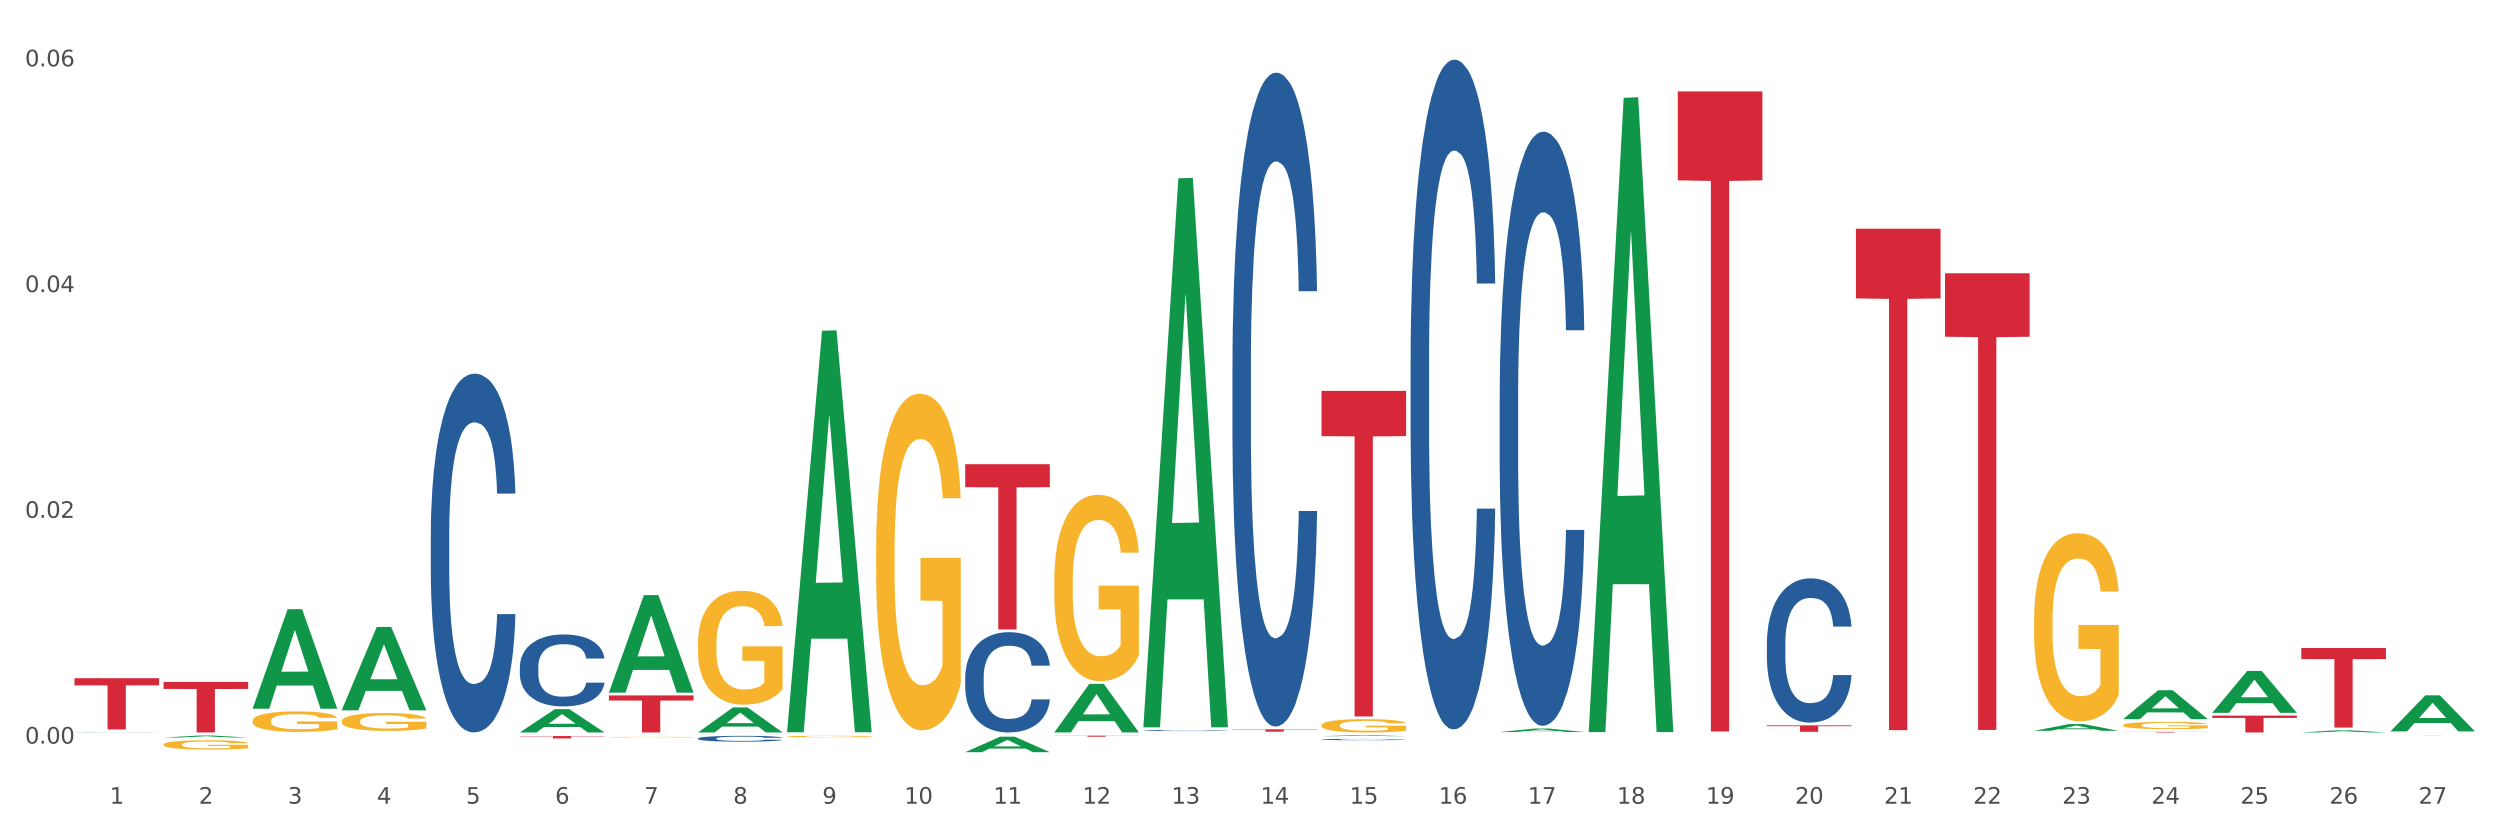 <?xml version="1.0" encoding="utf-8" standalone="no"?>
<!DOCTYPE svg PUBLIC "-//W3C//DTD SVG 1.1//EN"
  "http://www.w3.org/Graphics/SVG/1.1/DTD/svg11.dtd">
<svg xmlns:xlink="http://www.w3.org/1999/xlink" width="1080pt" height="360pt" viewBox="0 0 1080 360" xmlns="http://www.w3.org/2000/svg" version="1.1">
 <rect x="0" y="0" width="1080" height="360" fill="#333333" stroke="none"/>
 <defs>
  <style type="text/css">*{stroke-linejoin: round; stroke-linecap: butt}</style>
 </defs>
 <g id="figure_1">
  <g id="patch_1">
   <path d="M 0 360 
L 1080 360 
L 1080 0 
L 0 0 
z
" style="fill: #ffffff; stroke: #ffffff; stroke-linejoin: miter"/>
  </g>
  <g id="axes_1">
   <g id="matplotlib.axis_1">
    <g id="xtick_1">
     <g id="text_1">
      <!-- 1 -->
      <g style="fill: #4d4d4d" transform="translate(47.399 347.204) scale(0.096 -0.096)">
       <defs>
        <path id="DejaVuSans-31" d="M 794 531 
L 1825 531 
L 1825 4091 
L 703 3866 
L 703 4441 
L 1819 4666 
L 2450 4666 
L 2450 531 
L 3481 531 
L 3481 0 
L 794 0 
L 794 531 
z
" transform="scale(0.016)"/>
       </defs>
       <use xlink:href="#DejaVuSans-31"/>
      </g>
     </g>
    </g>
    <g id="xtick_2">
     <g id="text_2">
      <!-- 2 -->
      <g style="fill: #4d4d4d" transform="translate(85.878 347.204) scale(0.096 -0.096)">
       <defs>
        <path id="DejaVuSans-32" d="M 1228 531 
L 3431 531 
L 3431 0 
L 469 0 
L 469 531 
Q 828 903 1448 1529 
Q 2069 2156 2228 2338 
Q 2531 2678 2651 2914 
Q 2772 3150 2772 3378 
Q 2772 3750 2511 3984 
Q 2250 4219 1831 4219 
Q 1534 4219 1204 4116 
Q 875 4013 500 3803 
L 500 4441 
Q 881 4594 1212 4672 
Q 1544 4750 1819 4750 
Q 2544 4750 2975 4387 
Q 3406 4025 3406 3419 
Q 3406 3131 3298 2873 
Q 3191 2616 2906 2266 
Q 2828 2175 2409 1742 
Q 1991 1309 1228 531 
z
" transform="scale(0.016)"/>
       </defs>
       <use xlink:href="#DejaVuSans-32"/>
      </g>
     </g>
    </g>
    <g id="xtick_3">
     <g id="text_3">
      <!-- 3 -->
      <g style="fill: #4d4d4d" transform="translate(124.358 347.204) scale(0.096 -0.096)">
       <defs>
        <path id="DejaVuSans-33" d="M 2597 2516 
Q 3050 2419 3304 2112 
Q 3559 1806 3559 1356 
Q 3559 666 3084 287 
Q 2609 -91 1734 -91 
Q 1441 -91 1130 -33 
Q 819 25 488 141 
L 488 750 
Q 750 597 1062 519 
Q 1375 441 1716 441 
Q 2309 441 2620 675 
Q 2931 909 2931 1356 
Q 2931 1769 2642 2001 
Q 2353 2234 1838 2234 
L 1294 2234 
L 1294 2753 
L 1863 2753 
Q 2328 2753 2575 2939 
Q 2822 3125 2822 3475 
Q 2822 3834 2567 4026 
Q 2313 4219 1838 4219 
Q 1578 4219 1281 4162 
Q 984 4106 628 3988 
L 628 4550 
Q 988 4650 1302 4700 
Q 1616 4750 1894 4750 
Q 2613 4750 3031 4423 
Q 3450 4097 3450 3541 
Q 3450 3153 3228 2886 
Q 3006 2619 2597 2516 
z
" transform="scale(0.016)"/>
       </defs>
       <use xlink:href="#DejaVuSans-33"/>
      </g>
     </g>
    </g>
    <g id="xtick_4">
     <g id="text_4">
      <!-- 4 -->
      <g style="fill: #4d4d4d" transform="translate(162.838 347.204) scale(0.096 -0.096)">
       <defs>
        <path id="DejaVuSans-34" d="M 2419 4116 
L 825 1625 
L 2419 1625 
L 2419 4116 
z
M 2253 4666 
L 3047 4666 
L 3047 1625 
L 3713 1625 
L 3713 1100 
L 3047 1100 
L 3047 0 
L 2419 0 
L 2419 1100 
L 313 1100 
L 313 1709 
L 2253 4666 
z
" transform="scale(0.016)"/>
       </defs>
       <use xlink:href="#DejaVuSans-34"/>
      </g>
     </g>
    </g>
    <g id="xtick_5">
     <g id="text_5">
      <!-- 5 -->
      <g style="fill: #4d4d4d" transform="translate(201.317 347.204) scale(0.096 -0.096)">
       <defs>
        <path id="DejaVuSans-35" d="M 691 4666 
L 3169 4666 
L 3169 4134 
L 1269 4134 
L 1269 2991 
Q 1406 3038 1543 3061 
Q 1681 3084 1819 3084 
Q 2600 3084 3056 2656 
Q 3513 2228 3513 1497 
Q 3513 744 3044 326 
Q 2575 -91 1722 -91 
Q 1428 -91 1123 -41 
Q 819 9 494 109 
L 494 744 
Q 775 591 1075 516 
Q 1375 441 1709 441 
Q 2250 441 2565 725 
Q 2881 1009 2881 1497 
Q 2881 1984 2565 2268 
Q 2250 2553 1709 2553 
Q 1456 2553 1204 2497 
Q 953 2441 691 2322 
L 691 4666 
z
" transform="scale(0.016)"/>
       </defs>
       <use xlink:href="#DejaVuSans-35"/>
      </g>
     </g>
    </g>
    <g id="xtick_6">
     <g id="text_6">
      <!-- 6 -->
      <g style="fill: #4d4d4d" transform="translate(239.797 347.204) scale(0.096 -0.096)">
       <defs>
        <path id="DejaVuSans-36" d="M 2113 2584 
Q 1688 2584 1439 2293 
Q 1191 2003 1191 1497 
Q 1191 994 1439 701 
Q 1688 409 2113 409 
Q 2538 409 2786 701 
Q 3034 994 3034 1497 
Q 3034 2003 2786 2293 
Q 2538 2584 2113 2584 
z
M 3366 4563 
L 3366 3988 
Q 3128 4100 2886 4159 
Q 2644 4219 2406 4219 
Q 1781 4219 1451 3797 
Q 1122 3375 1075 2522 
Q 1259 2794 1537 2939 
Q 1816 3084 2150 3084 
Q 2853 3084 3261 2657 
Q 3669 2231 3669 1497 
Q 3669 778 3244 343 
Q 2819 -91 2113 -91 
Q 1303 -91 875 529 
Q 447 1150 447 2328 
Q 447 3434 972 4092 
Q 1497 4750 2381 4750 
Q 2619 4750 2861 4703 
Q 3103 4656 3366 4563 
z
" transform="scale(0.016)"/>
       </defs>
       <use xlink:href="#DejaVuSans-36"/>
      </g>
     </g>
    </g>
    <g id="xtick_7">
     <g id="text_7">
      <!-- 7 -->
      <g style="fill: #4d4d4d" transform="translate(278.276 347.204) scale(0.096 -0.096)">
       <defs>
        <path id="DejaVuSans-37" d="M 525 4666 
L 3525 4666 
L 3525 4397 
L 1831 0 
L 1172 0 
L 2766 4134 
L 525 4134 
L 525 4666 
z
" transform="scale(0.016)"/>
       </defs>
       <use xlink:href="#DejaVuSans-37"/>
      </g>
     </g>
    </g>
    <g id="xtick_8">
     <g id="text_8">
      <!-- 8 -->
      <g style="fill: #4d4d4d" transform="translate(316.756 347.204) scale(0.096 -0.096)">
       <defs>
        <path id="DejaVuSans-38" d="M 2034 2216 
Q 1584 2216 1326 1975 
Q 1069 1734 1069 1313 
Q 1069 891 1326 650 
Q 1584 409 2034 409 
Q 2484 409 2743 651 
Q 3003 894 3003 1313 
Q 3003 1734 2745 1975 
Q 2488 2216 2034 2216 
z
M 1403 2484 
Q 997 2584 770 2862 
Q 544 3141 544 3541 
Q 544 4100 942 4425 
Q 1341 4750 2034 4750 
Q 2731 4750 3128 4425 
Q 3525 4100 3525 3541 
Q 3525 3141 3298 2862 
Q 3072 2584 2669 2484 
Q 3125 2378 3379 2068 
Q 3634 1759 3634 1313 
Q 3634 634 3220 271 
Q 2806 -91 2034 -91 
Q 1263 -91 848 271 
Q 434 634 434 1313 
Q 434 1759 690 2068 
Q 947 2378 1403 2484 
z
M 1172 3481 
Q 1172 3119 1398 2916 
Q 1625 2713 2034 2713 
Q 2441 2713 2670 2916 
Q 2900 3119 2900 3481 
Q 2900 3844 2670 4047 
Q 2441 4250 2034 4250 
Q 1625 4250 1398 4047 
Q 1172 3844 1172 3481 
z
" transform="scale(0.016)"/>
       </defs>
       <use xlink:href="#DejaVuSans-38"/>
      </g>
     </g>
    </g>
    <g id="xtick_9">
     <g id="text_9">
      <!-- 9 -->
      <g style="fill: #4d4d4d" transform="translate(355.236 347.204) scale(0.096 -0.096)">
       <defs>
        <path id="DejaVuSans-39" d="M 703 97 
L 703 672 
Q 941 559 1184 500 
Q 1428 441 1663 441 
Q 2288 441 2617 861 
Q 2947 1281 2994 2138 
Q 2813 1869 2534 1725 
Q 2256 1581 1919 1581 
Q 1219 1581 811 2004 
Q 403 2428 403 3163 
Q 403 3881 828 4315 
Q 1253 4750 1959 4750 
Q 2769 4750 3195 4129 
Q 3622 3509 3622 2328 
Q 3622 1225 3098 567 
Q 2575 -91 1691 -91 
Q 1453 -91 1209 -44 
Q 966 3 703 97 
z
M 1959 2075 
Q 2384 2075 2632 2365 
Q 2881 2656 2881 3163 
Q 2881 3666 2632 3958 
Q 2384 4250 1959 4250 
Q 1534 4250 1286 3958 
Q 1038 3666 1038 3163 
Q 1038 2656 1286 2365 
Q 1534 2075 1959 2075 
z
" transform="scale(0.016)"/>
       </defs>
       <use xlink:href="#DejaVuSans-39"/>
      </g>
     </g>
    </g>
    <g id="xtick_10">
     <g id="text_10">
      <!-- 10 -->
      <g style="fill: #4d4d4d" transform="translate(390.661 347.204) scale(0.096 -0.096)">
       <defs>
        <path id="DejaVuSans-30" d="M 2034 4250 
Q 1547 4250 1301 3770 
Q 1056 3291 1056 2328 
Q 1056 1369 1301 889 
Q 1547 409 2034 409 
Q 2525 409 2770 889 
Q 3016 1369 3016 2328 
Q 3016 3291 2770 3770 
Q 2525 4250 2034 4250 
z
M 2034 4750 
Q 2819 4750 3233 4129 
Q 3647 3509 3647 2328 
Q 3647 1150 3233 529 
Q 2819 -91 2034 -91 
Q 1250 -91 836 529 
Q 422 1150 422 2328 
Q 422 3509 836 4129 
Q 1250 4750 2034 4750 
z
" transform="scale(0.016)"/>
       </defs>
       <use xlink:href="#DejaVuSans-31"/>
       <use xlink:href="#DejaVuSans-30" transform="translate(63.623 0)"/>
      </g>
     </g>
    </g>
    <g id="xtick_11">
     <g id="text_11">
      <!-- 11 -->
      <g style="fill: #4d4d4d" transform="translate(429.141 347.204) scale(0.096 -0.096)">
       <use xlink:href="#DejaVuSans-31"/>
       <use xlink:href="#DejaVuSans-31" transform="translate(63.623 0)"/>
      </g>
     </g>
    </g>
    <g id="xtick_12">
     <g id="text_12">
      <!-- 12 -->
      <g style="fill: #4d4d4d" transform="translate(467.62 347.204) scale(0.096 -0.096)">
       <use xlink:href="#DejaVuSans-31"/>
       <use xlink:href="#DejaVuSans-32" transform="translate(63.623 0)"/>
      </g>
     </g>
    </g>
    <g id="xtick_13">
     <g id="text_13">
      <!-- 13 -->
      <g style="fill: #4d4d4d" transform="translate(506.1 347.204) scale(0.096 -0.096)">
       <use xlink:href="#DejaVuSans-31"/>
       <use xlink:href="#DejaVuSans-33" transform="translate(63.623 0)"/>
      </g>
     </g>
    </g>
    <g id="xtick_14">
     <g id="text_14">
      <!-- 14 -->
      <g style="fill: #4d4d4d" transform="translate(544.58 347.204) scale(0.096 -0.096)">
       <use xlink:href="#DejaVuSans-31"/>
       <use xlink:href="#DejaVuSans-34" transform="translate(63.623 0)"/>
      </g>
     </g>
    </g>
    <g id="xtick_15">
     <g id="text_15">
      <!-- 15 -->
      <g style="fill: #4d4d4d" transform="translate(583.059 347.204) scale(0.096 -0.096)">
       <use xlink:href="#DejaVuSans-31"/>
       <use xlink:href="#DejaVuSans-35" transform="translate(63.623 0)"/>
      </g>
     </g>
    </g>
    <g id="xtick_16">
     <g id="text_16">
      <!-- 16 -->
      <g style="fill: #4d4d4d" transform="translate(621.539 347.204) scale(0.096 -0.096)">
       <use xlink:href="#DejaVuSans-31"/>
       <use xlink:href="#DejaVuSans-36" transform="translate(63.623 0)"/>
      </g>
     </g>
    </g>
    <g id="xtick_17">
     <g id="text_17">
      <!-- 17 -->
      <g style="fill: #4d4d4d" transform="translate(660.018 347.204) scale(0.096 -0.096)">
       <use xlink:href="#DejaVuSans-31"/>
       <use xlink:href="#DejaVuSans-37" transform="translate(63.623 0)"/>
      </g>
     </g>
    </g>
    <g id="xtick_18">
     <g id="text_18">
      <!-- 18 -->
      <g style="fill: #4d4d4d" transform="translate(698.498 347.204) scale(0.096 -0.096)">
       <use xlink:href="#DejaVuSans-31"/>
       <use xlink:href="#DejaVuSans-38" transform="translate(63.623 0)"/>
      </g>
     </g>
    </g>
    <g id="xtick_19">
     <g id="text_19">
      <!-- 19 -->
      <g style="fill: #4d4d4d" transform="translate(736.977 347.204) scale(0.096 -0.096)">
       <use xlink:href="#DejaVuSans-31"/>
       <use xlink:href="#DejaVuSans-39" transform="translate(63.623 0)"/>
      </g>
     </g>
    </g>
    <g id="xtick_20">
     <g id="text_20">
      <!-- 20 -->
      <g style="fill: #4d4d4d" transform="translate(775.457 347.204) scale(0.096 -0.096)">
       <use xlink:href="#DejaVuSans-32"/>
       <use xlink:href="#DejaVuSans-30" transform="translate(63.623 0)"/>
      </g>
     </g>
    </g>
    <g id="xtick_21">
     <g id="text_21">
      <!-- 21 -->
      <g style="fill: #4d4d4d" transform="translate(813.937 347.204) scale(0.096 -0.096)">
       <use xlink:href="#DejaVuSans-32"/>
       <use xlink:href="#DejaVuSans-31" transform="translate(63.623 0)"/>
      </g>
     </g>
    </g>
    <g id="xtick_22">
     <g id="text_22">
      <!-- 22 -->
      <g style="fill: #4d4d4d" transform="translate(852.416 347.204) scale(0.096 -0.096)">
       <use xlink:href="#DejaVuSans-32"/>
       <use xlink:href="#DejaVuSans-32" transform="translate(63.623 0)"/>
      </g>
     </g>
    </g>
    <g id="xtick_23">
     <g id="text_23">
      <!-- 23 -->
      <g style="fill: #4d4d4d" transform="translate(890.896 347.204) scale(0.096 -0.096)">
       <use xlink:href="#DejaVuSans-32"/>
       <use xlink:href="#DejaVuSans-33" transform="translate(63.623 0)"/>
      </g>
     </g>
    </g>
    <g id="xtick_24">
     <g id="text_24">
      <!-- 24 -->
      <g style="fill: #4d4d4d" transform="translate(929.375 347.204) scale(0.096 -0.096)">
       <use xlink:href="#DejaVuSans-32"/>
       <use xlink:href="#DejaVuSans-34" transform="translate(63.623 0)"/>
      </g>
     </g>
    </g>
    <g id="xtick_25">
     <g id="text_25">
      <!-- 25 -->
      <g style="fill: #4d4d4d" transform="translate(967.855 347.204) scale(0.096 -0.096)">
       <use xlink:href="#DejaVuSans-32"/>
       <use xlink:href="#DejaVuSans-35" transform="translate(63.623 0)"/>
      </g>
     </g>
    </g>
    <g id="xtick_26">
     <g id="text_26">
      <!-- 26 -->
      <g style="fill: #4d4d4d" transform="translate(1006.335 347.204) scale(0.096 -0.096)">
       <use xlink:href="#DejaVuSans-32"/>
       <use xlink:href="#DejaVuSans-36" transform="translate(63.623 0)"/>
      </g>
     </g>
    </g>
    <g id="xtick_27">
     <g id="text_27">
      <!-- 27 -->
      <g style="fill: #4d4d4d" transform="translate(1044.814 347.204) scale(0.096 -0.096)">
       <use xlink:href="#DejaVuSans-32"/>
       <use xlink:href="#DejaVuSans-37" transform="translate(63.623 0)"/>
      </g>
     </g>
    </g>
    <g id="xtick_28"/>
    <g id="xtick_29"/>
    <g id="xtick_30"/>
    <g id="xtick_31"/>
    <g id="xtick_32"/>
    <g id="xtick_33"/>
    <g id="xtick_34"/>
    <g id="xtick_35"/>
    <g id="xtick_36"/>
    <g id="xtick_37"/>
    <g id="xtick_38"/>
    <g id="xtick_39"/>
    <g id="xtick_40"/>
    <g id="xtick_41"/>
    <g id="xtick_42"/>
    <g id="xtick_43"/>
    <g id="xtick_44"/>
    <g id="xtick_45"/>
    <g id="xtick_46"/>
    <g id="xtick_47"/>
    <g id="xtick_48"/>
    <g id="xtick_49"/>
    <g id="xtick_50"/>
    <g id="xtick_51"/>
    <g id="xtick_52"/>
    <g id="xtick_53"/>
   </g>
   <g id="matplotlib.axis_2">
    <g id="ytick_1">
     <g id="text_28">
      <!-- 0.00 -->
      <g style="fill: #4d4d4d" transform="translate(10.8 321.236) scale(0.096 -0.096)">
       <defs>
        <path id="DejaVuSans-2e" d="M 684 794 
L 1344 794 
L 1344 0 
L 684 0 
L 684 794 
z
" transform="scale(0.016)"/>
       </defs>
       <use xlink:href="#DejaVuSans-30"/>
       <use xlink:href="#DejaVuSans-2e" transform="translate(63.623 0)"/>
       <use xlink:href="#DejaVuSans-30" transform="translate(95.41 0)"/>
       <use xlink:href="#DejaVuSans-30" transform="translate(159.033 0)"/>
      </g>
     </g>
    </g>
    <g id="ytick_2">
     <g id="text_29">
      <!-- 0.02 -->
      <g style="fill: #4d4d4d" transform="translate(10.8 223.71) scale(0.096 -0.096)">
       <use xlink:href="#DejaVuSans-30"/>
       <use xlink:href="#DejaVuSans-2e" transform="translate(63.623 0)"/>
       <use xlink:href="#DejaVuSans-30" transform="translate(95.41 0)"/>
       <use xlink:href="#DejaVuSans-32" transform="translate(159.033 0)"/>
      </g>
     </g>
    </g>
    <g id="ytick_3">
     <g id="text_30">
      <!-- 0.04 -->
      <g style="fill: #4d4d4d" transform="translate(10.8 126.184) scale(0.096 -0.096)">
       <use xlink:href="#DejaVuSans-30"/>
       <use xlink:href="#DejaVuSans-2e" transform="translate(63.623 0)"/>
       <use xlink:href="#DejaVuSans-30" transform="translate(95.41 0)"/>
       <use xlink:href="#DejaVuSans-34" transform="translate(159.033 0)"/>
      </g>
     </g>
    </g>
    <g id="ytick_4">
     <g id="text_31">
      <!-- 0.06 -->
      <g style="fill: #4d4d4d" transform="translate(10.8 28.657) scale(0.096 -0.096)">
       <use xlink:href="#DejaVuSans-30"/>
       <use xlink:href="#DejaVuSans-2e" transform="translate(63.623 0)"/>
       <use xlink:href="#DejaVuSans-30" transform="translate(95.41 0)"/>
       <use xlink:href="#DejaVuSans-36" transform="translate(159.033 0)"/>
      </g>
     </g>
    </g>
    <g id="ytick_5"/>
    <g id="ytick_6"/>
    <g id="ytick_7"/>
   </g>
   <g id="PolyCollection_1">
    <path d="M 70.655 318.614 
L 70.692 318.614 
L 85.767 317.758 
L 92.023 317.757 
L 107.21 318.616 
L 99.974 318.616 
L 96.696 318.416 
L 81.131 318.416 
L 81.018 318.419 
L 77.853 318.616 
L 70.655 318.616 
L 70.655 318.614 
L 83.091 318.297 
L 94.736 318.296 
L 88.97 317.94 
L 88.895 317.939 
L 88.819 317.941 
L 83.053 318.296 
L 83.091 318.297 
L 70.655 318.614 
z
" clip-path="url(#p4501eda425)" style="fill: #109648"/>
    <path d="M 109.134 306.09 
L 109.172 306.049 
L 124.246 263.182 
L 130.502 263.142 
L 145.69 306.171 
L 138.454 306.171 
L 135.175 296.151 
L 119.611 296.151 
L 119.498 296.312 
L 116.332 306.171 
L 109.134 306.171 
L 109.134 306.09 
L 121.571 290.171 
L 133.216 290.131 
L 127.45 272.313 
L 127.374 272.233 
L 127.299 272.354 
L 121.533 290.131 
L 121.571 290.171 
L 109.134 306.09 
z
" clip-path="url(#p4501eda425)" style="fill: #109648"/>
    <path d="M 994.165 316.42 
L 994.202 316.419 
L 1009.277 315.494 
L 1015.533 315.494 
L 1030.72 316.422 
L 1023.485 316.422 
L 1020.206 316.206 
L 1004.642 316.206 
L 1004.529 316.209 
L 1001.363 316.422 
L 994.165 316.422 
L 994.165 316.42 
L 1006.601 316.077 
L 1018.246 316.076 
L 1012.48 315.691 
L 1012.405 315.69 
L 1012.33 315.692 
L 1006.564 316.076 
L 1006.601 316.077 
L 994.165 316.42 
z
" clip-path="url(#p4501eda425)" style="fill: #109648"/>
    <path d="M 955.685 307.931 
L 955.723 307.914 
L 970.797 289.848 
L 977.053 289.831 
L 992.241 307.966 
L 985.005 307.966 
L 981.726 303.743 
L 966.162 303.743 
L 966.049 303.811 
L 962.883 307.966 
L 955.685 307.966 
L 955.685 307.931 
L 968.122 301.223 
L 979.767 301.206 
L 974.001 293.697 
L 973.925 293.662 
L 973.85 293.714 
L 968.084 301.206 
L 968.122 301.223 
L 955.685 307.931 
z
" clip-path="url(#p4501eda425)" style="fill: #109648"/>
    <path d="M 917.206 310.641 
L 917.243 310.629 
L 932.318 298.185 
L 938.574 298.173 
L 953.761 310.664 
L 946.525 310.664 
L 943.247 307.756 
L 927.682 307.756 
L 927.569 307.803 
L 924.404 310.664 
L 917.206 310.664 
L 917.206 310.641 
L 929.642 306.02 
L 941.287 306.008 
L 935.521 300.836 
L 935.446 300.812 
L 935.37 300.848 
L 929.604 306.008 
L 929.642 306.02 
L 917.206 310.641 
z
" clip-path="url(#p4501eda425)" style="fill: #109648"/>
    <path d="M 878.726 315.709 
L 878.764 315.706 
L 893.838 312.802 
L 900.094 312.8 
L 915.282 315.714 
L 908.046 315.714 
L 904.767 315.035 
L 889.203 315.035 
L 889.09 315.046 
L 885.924 315.714 
L 878.726 315.714 
L 878.726 315.709 
L 891.162 314.63 
L 902.808 314.628 
L 897.042 313.421 
L 896.966 313.415 
L 896.891 313.424 
L 891.125 314.628 
L 891.162 314.63 
L 878.726 315.709 
z
" clip-path="url(#p4501eda425)" style="fill: #109648"/>
    <path d="M 686.328 315.73 
L 686.366 315.472 
L 701.44 42.241 
L 707.696 41.983 
L 722.884 316.245 
L 715.648 316.245 
L 712.369 252.379 
L 696.805 252.379 
L 696.692 253.409 
L 693.526 316.245 
L 686.328 316.245 
L 686.328 315.73 
L 698.765 214.266 
L 710.41 214.008 
L 704.644 100.441 
L 704.568 99.926 
L 704.493 100.699 
L 698.727 214.008 
L 698.765 214.266 
L 686.328 315.73 
z
" clip-path="url(#p4501eda425)" style="fill: #109648"/>
    <path d="M 647.848 316.24 
L 647.886 316.239 
L 662.961 314.737 
L 669.217 314.736 
L 684.404 316.243 
L 677.168 316.243 
L 673.89 315.892 
L 658.325 315.892 
L 658.212 315.898 
L 655.047 316.243 
L 647.848 316.243 
L 647.848 316.24 
L 660.285 315.683 
L 671.93 315.681 
L 666.164 315.057 
L 666.089 315.054 
L 666.013 315.058 
L 660.247 315.681 
L 660.285 315.683 
L 647.848 316.24 
z
" clip-path="url(#p4501eda425)" style="fill: #109648"/>
    <path d="M 1032.644 315.944 
L 1032.682 315.929 
L 1047.757 300.394 
L 1054.012 300.38 
L 1069.2 315.973 
L 1061.964 315.973 
L 1058.686 312.342 
L 1043.121 312.342 
L 1043.008 312.401 
L 1039.842 315.973 
L 1032.644 315.973 
L 1032.644 315.944 
L 1045.081 310.175 
L 1056.726 310.161 
L 1050.96 303.703 
L 1050.885 303.674 
L 1050.809 303.718 
L 1045.043 310.161 
L 1045.081 310.175 
L 1032.644 315.944 
z
" clip-path="url(#p4501eda425)" style="fill: #109648"/>
    <path d="M 493.93 315.583 
L 493.973 315.583 
L 493.973 315.571 
L 494.103 315.556 
L 494.578 315.526 
L 495.183 315.504 
L 496.22 315.479 
L 496.782 315.468 
L 497.517 315.456 
L 499.029 315.436 
L 500.757 315.42 
L 501.967 315.41 
L 502.875 315.405 
L 504.905 315.394 
L 506.072 315.39 
L 507.282 315.386 
L 508.319 315.383 
L 510.047 315.38 
L 511.43 315.379 
L 513.029 315.379 
L 514.368 315.379 
L 516.14 315.381 
L 518.733 315.386 
L 519.726 315.389 
L 521.066 315.394 
L 522.449 315.4 
L 523.572 315.407 
L 524.868 315.417 
L 526.208 315.429 
L 527.504 315.445 
L 528.412 315.459 
L 529.146 315.475 
L 529.794 315.494 
L 530.27 315.514 
L 530.486 315.531 
L 522.578 315.531 
L 522.362 315.516 
L 521.93 315.499 
L 521.498 315.488 
L 521.023 315.479 
L 520.288 315.468 
L 519.64 315.462 
L 518.56 315.454 
L 517.566 315.449 
L 516.745 315.446 
L 515.751 315.443 
L 513.634 315.441 
L 512.121 315.441 
L 511.171 315.442 
L 510.004 315.444 
L 509.01 315.447 
L 507.844 315.452 
L 506.936 315.457 
L 506.029 315.464 
L 505.51 315.469 
L 504.733 315.478 
L 504.214 315.486 
L 503.523 315.499 
L 503.134 315.508 
L 502.442 315.531 
L 502.14 315.549 
L 502.01 315.561 
L 501.924 315.574 
L 501.924 315.639 
L 502.183 315.668 
L 502.399 315.681 
L 502.745 315.695 
L 503.393 315.713 
L 504.344 315.731 
L 505.338 315.744 
L 506.159 315.752 
L 506.936 315.758 
L 507.714 315.762 
L 508.665 315.766 
L 509.442 315.769 
L 510.609 315.771 
L 511.992 315.773 
L 513.072 315.773 
L 515.276 315.771 
L 516.27 315.768 
L 517.22 315.766 
L 518.257 315.761 
L 519.078 315.756 
L 519.554 315.752 
L 520.331 315.744 
L 520.936 315.736 
L 521.455 315.726 
L 521.801 315.718 
L 522.189 315.706 
L 522.492 315.692 
L 522.578 315.684 
L 530.486 315.684 
L 530.313 315.699 
L 530.01 315.714 
L 529.405 315.733 
L 528.93 315.744 
L 528.196 315.758 
L 527.418 315.77 
L 526.338 315.783 
L 525.344 315.792 
L 524.307 315.8 
L 523.183 315.808 
L 521.152 315.818 
L 520.418 315.821 
L 518.862 315.826 
L 517.652 315.829 
L 515.881 315.832 
L 514.066 315.834 
L 512.165 315.834 
L 510.48 315.833 
L 508.621 315.831 
L 507.455 315.828 
L 506.159 315.825 
L 504.646 315.819 
L 503.22 315.812 
L 501.881 315.803 
L 500.628 315.794 
L 499.461 315.783 
L 497.949 315.765 
L 496.825 315.748 
L 496.004 315.731 
L 495.442 315.718 
L 494.881 315.7 
L 494.578 315.688 
L 494.103 315.659 
L 493.93 315.632 
L 493.93 315.583 
z
" clip-path="url(#p4501eda425)" style="fill: #255c99"/>
    <path d="M 763.287 277.85 
L 763.33 277.793 
L 763.33 276.199 
L 763.46 274.036 
L 763.935 270.051 
L 764.54 267.035 
L 765.577 263.506 
L 766.139 262.026 
L 766.874 260.375 
L 768.386 257.7 
L 770.114 255.423 
L 771.324 254.171 
L 772.232 253.374 
L 774.263 251.951 
L 775.429 251.325 
L 776.639 250.812 
L 777.676 250.471 
L 779.405 250.072 
L 780.787 249.902 
L 782.386 249.845 
L 783.726 249.902 
L 785.497 250.129 
L 788.09 250.812 
L 789.084 251.211 
L 790.423 251.894 
L 791.806 252.805 
L 792.929 253.715 
L 794.226 255.024 
L 795.565 256.732 
L 796.861 258.895 
L 797.769 260.887 
L 798.503 262.993 
L 799.151 265.555 
L 799.627 268.344 
L 799.843 270.678 
L 791.935 270.678 
L 791.719 268.572 
L 791.287 266.295 
L 790.855 264.758 
L 790.38 263.506 
L 789.645 262.083 
L 788.997 261.172 
L 787.917 260.09 
L 786.923 259.407 
L 786.102 259.009 
L 785.108 258.667 
L 782.991 258.326 
L 781.479 258.326 
L 780.528 258.44 
L 779.361 258.724 
L 778.368 259.123 
L 777.201 259.806 
L 776.293 260.546 
L 775.386 261.513 
L 774.868 262.196 
L 774.09 263.449 
L 773.571 264.473 
L 772.88 266.238 
L 772.491 267.49 
L 771.8 270.735 
L 771.497 273.125 
L 771.368 274.776 
L 771.281 276.597 
L 771.281 285.477 
L 771.54 289.461 
L 771.756 291.169 
L 772.102 293.104 
L 772.75 295.609 
L 773.701 298.056 
L 774.695 299.821 
L 775.516 300.902 
L 776.293 301.699 
L 777.071 302.325 
L 778.022 302.895 
L 778.8 303.236 
L 779.966 303.578 
L 781.349 303.749 
L 782.429 303.749 
L 784.633 303.464 
L 785.627 303.179 
L 786.577 302.781 
L 787.614 302.155 
L 788.435 301.472 
L 788.911 300.959 
L 789.689 299.878 
L 790.293 298.739 
L 790.812 297.43 
L 791.158 296.292 
L 791.547 294.584 
L 791.849 292.649 
L 791.935 291.624 
L 799.843 291.624 
L 799.67 293.674 
L 799.368 295.666 
L 798.763 298.341 
L 798.287 299.878 
L 797.553 301.756 
L 796.775 303.35 
L 795.695 305.115 
L 794.701 306.424 
L 793.664 307.562 
L 792.54 308.587 
L 790.51 310.01 
L 789.775 310.408 
L 788.219 311.091 
L 787.01 311.49 
L 785.238 311.888 
L 783.423 312.116 
L 781.522 312.173 
L 779.837 312.059 
L 777.979 311.717 
L 776.812 311.376 
L 775.516 310.864 
L 774.003 310.067 
L 772.577 309.099 
L 771.238 307.961 
L 769.985 306.651 
L 768.818 305.172 
L 767.306 302.724 
L 766.182 300.333 
L 765.361 298.113 
L 764.8 296.235 
L 764.238 293.844 
L 763.935 292.194 
L 763.46 288.209 
L 763.287 284.509 
L 763.287 277.85 
z
" clip-path="url(#p4501eda425)" style="fill: #255c99"/>
    <path d="M 955.685 309.133 
L 992.241 309.133 
L 992.241 310.146 
L 977.861 310.153 
L 977.861 316.422 
L 969.978 316.422 
L 969.978 310.153 
L 955.685 310.146 
L 955.685 309.14 
L 955.685 309.133 
z
" clip-path="url(#p4501eda425)" style="fill: #d62839"/>
    <path d="M 1032.644 317.589 
L 1069.2 317.589 
L 1069.2 317.596 
L 1054.82 317.596 
L 1054.82 317.639 
L 1046.937 317.639 
L 1046.937 317.596 
L 1032.644 317.596 
L 1032.644 317.589 
L 1032.644 317.589 
z
" clip-path="url(#p4501eda425)" style="fill: #d62839"/>
    <path d="M 994.165 279.942 
L 1030.72 279.942 
L 1030.72 284.721 
L 1016.341 284.753 
L 1016.341 314.326 
L 1008.458 314.326 
L 1008.458 284.753 
L 994.165 284.721 
L 994.165 279.975 
L 994.165 279.942 
z
" clip-path="url(#p4501eda425)" style="fill: #d62839"/>
    <path d="M 570.889 313.33 
L 570.932 313.325 
L 570.932 313.136 
L 571.019 312.973 
L 571.45 312.579 
L 572.098 312.254 
L 572.572 312.081 
L 573.047 311.939 
L 573.608 311.797 
L 574.299 311.65 
L 575.55 311.435 
L 576.327 311.325 
L 577.277 311.209 
L 579.003 311.041 
L 580.255 310.947 
L 581.55 310.868 
L 583.664 310.774 
L 585.045 310.732 
L 586.513 310.7 
L 588.282 310.679 
L 589.62 310.674 
L 592.555 310.69 
L 595.058 310.737 
L 596.267 310.774 
L 597.82 310.837 
L 598.64 310.879 
L 599.978 310.962 
L 601.359 311.073 
L 602.309 311.167 
L 603.733 311.346 
L 604.812 311.524 
L 605.805 311.745 
L 606.323 311.897 
L 606.711 312.039 
L 607.056 312.201 
L 607.402 312.459 
L 599.633 312.459 
L 599.331 312.275 
L 598.856 312.102 
L 598.166 311.934 
L 597.562 311.829 
L 596.526 311.697 
L 595.576 311.613 
L 594.584 311.55 
L 593.375 311.498 
L 592.426 311.472 
L 591.088 311.451 
L 588.455 311.456 
L 586.685 311.498 
L 585.477 311.55 
L 584.7 311.598 
L 584.01 311.65 
L 583.233 311.724 
L 582.326 311.834 
L 581.679 311.934 
L 581.032 312.06 
L 580.514 312.186 
L 580.039 312.333 
L 579.651 312.49 
L 579.348 312.653 
L 579.089 312.852 
L 578.874 313.183 
L 578.874 313.902 
L 578.96 314.065 
L 579.176 314.28 
L 579.435 314.443 
L 579.866 314.637 
L 580.255 314.768 
L 580.988 314.957 
L 581.808 315.115 
L 582.456 315.214 
L 583.103 315.298 
L 584.225 315.414 
L 585.477 315.508 
L 586.556 315.566 
L 588.023 315.619 
L 589.016 315.64 
L 589.879 315.65 
L 591.994 315.65 
L 593.505 315.634 
L 595.188 315.598 
L 596.483 315.55 
L 597.562 315.493 
L 598.77 315.398 
L 599.547 315.309 
L 599.547 314.212 
L 590.052 314.207 
L 590.052 313.477 
L 607.445 313.477 
L 607.445 315.619 
L 606.711 315.729 
L 605.891 315.829 
L 605.028 315.918 
L 603.733 316.028 
L 602.18 316.133 
L 600.798 316.207 
L 599.331 316.27 
L 597.605 316.327 
L 595.36 316.38 
L 593.979 316.401 
L 592.253 316.417 
L 590.224 316.422 
L 588.455 316.411 
L 586.729 316.385 
L 584.916 316.338 
L 583.146 316.27 
L 581.808 316.201 
L 580.471 316.117 
L 579.046 316.007 
L 577.924 315.902 
L 577.061 315.808 
L 576.112 315.687 
L 575.076 315.529 
L 574.299 315.388 
L 573.608 315.241 
L 572.875 315.052 
L 572.357 314.889 
L 571.839 314.684 
L 571.537 314.532 
L 571.191 314.296 
L 570.932 313.965 
L 570.889 313.33 
z
" clip-path="url(#p4501eda425)" style="fill: #f7b32b"/>
    <path d="M 378.491 237.269 
L 378.534 237.136 
L 378.534 232.355 
L 378.621 228.237 
L 379.052 218.276 
L 379.7 210.041 
L 380.175 205.658 
L 380.649 202.072 
L 381.21 198.486 
L 381.901 194.767 
L 383.152 189.322 
L 383.929 186.533 
L 384.879 183.611 
L 386.605 179.361 
L 387.857 176.97 
L 389.152 174.978 
L 391.266 172.587 
L 392.647 171.524 
L 394.115 170.728 
L 395.884 170.196 
L 397.222 170.063 
L 400.157 170.462 
L 402.66 171.657 
L 403.869 172.587 
L 405.422 174.181 
L 406.243 175.243 
L 407.58 177.368 
L 408.962 180.158 
L 409.911 182.548 
L 411.335 187.064 
L 412.414 191.58 
L 413.407 197.158 
L 413.925 201.01 
L 414.313 204.596 
L 414.659 208.713 
L 415.004 215.221 
L 407.235 215.221 
L 406.933 210.573 
L 406.458 206.19 
L 405.768 201.94 
L 405.164 199.283 
L 404.128 195.963 
L 403.178 193.838 
L 402.186 192.244 
L 400.977 190.916 
L 400.028 190.252 
L 398.69 189.72 
L 396.057 189.853 
L 394.287 190.916 
L 393.079 192.244 
L 392.302 193.439 
L 391.612 194.767 
L 390.835 196.627 
L 389.928 199.416 
L 389.281 201.94 
L 388.634 205.127 
L 388.116 208.315 
L 387.641 212.034 
L 387.253 216.018 
L 386.95 220.136 
L 386.692 225.183 
L 386.476 233.55 
L 386.476 251.746 
L 386.562 255.863 
L 386.778 261.309 
L 387.037 265.426 
L 387.468 270.34 
L 387.857 273.661 
L 388.591 278.442 
L 389.411 282.427 
L 390.058 284.95 
L 390.705 287.075 
L 391.827 289.997 
L 393.079 292.388 
L 394.158 293.849 
L 395.625 295.177 
L 396.618 295.709 
L 397.481 295.974 
L 399.596 295.974 
L 401.107 295.576 
L 402.79 294.646 
L 404.085 293.451 
L 405.164 291.99 
L 406.372 289.599 
L 407.149 287.341 
L 407.149 259.582 
L 397.654 259.449 
L 397.654 240.988 
L 415.047 240.988 
L 415.047 295.177 
L 414.313 297.966 
L 413.493 300.49 
L 412.63 302.748 
L 411.335 305.537 
L 409.782 308.193 
L 408.4 310.053 
L 406.933 311.647 
L 405.207 313.108 
L 402.962 314.436 
L 401.581 314.967 
L 399.855 315.366 
L 397.827 315.498 
L 396.057 315.233 
L 394.331 314.569 
L 392.518 313.373 
L 390.748 311.647 
L 389.411 309.92 
L 388.073 307.795 
L 386.648 305.006 
L 385.526 302.349 
L 384.663 299.959 
L 383.714 296.904 
L 382.678 292.919 
L 381.901 289.333 
L 381.21 285.614 
L 380.477 280.833 
L 379.959 276.716 
L 379.441 271.536 
L 379.139 267.684 
L 378.793 261.707 
L 378.534 253.34 
L 378.491 237.269 
z
" clip-path="url(#p4501eda425)" style="fill: #f7b32b"/>
    <path d="M 109.134 311.428 
L 109.177 311.42 
L 109.177 311.129 
L 109.264 310.879 
L 109.695 310.272 
L 110.343 309.771 
L 110.817 309.504 
L 111.292 309.286 
L 111.853 309.068 
L 112.544 308.842 
L 113.795 308.51 
L 114.572 308.34 
L 115.522 308.163 
L 117.248 307.904 
L 118.5 307.758 
L 119.794 307.637 
L 121.909 307.492 
L 123.29 307.427 
L 124.758 307.378 
L 126.527 307.346 
L 127.865 307.338 
L 130.8 307.362 
L 133.303 307.435 
L 134.512 307.492 
L 136.065 307.589 
L 136.885 307.653 
L 138.223 307.783 
L 139.604 307.952 
L 140.554 308.098 
L 141.978 308.373 
L 143.057 308.648 
L 144.05 308.987 
L 144.568 309.222 
L 144.956 309.44 
L 145.301 309.69 
L 145.647 310.087 
L 137.878 310.087 
L 137.576 309.804 
L 137.101 309.537 
L 136.411 309.278 
L 135.806 309.116 
L 134.771 308.914 
L 133.821 308.785 
L 132.828 308.688 
L 131.62 308.607 
L 130.67 308.567 
L 129.333 308.534 
L 126.7 308.543 
L 124.93 308.607 
L 123.722 308.688 
L 122.945 308.761 
L 122.254 308.842 
L 121.478 308.955 
L 120.571 309.125 
L 119.924 309.278 
L 119.277 309.472 
L 118.759 309.666 
L 118.284 309.893 
L 117.895 310.135 
L 117.593 310.386 
L 117.334 310.693 
L 117.119 311.202 
L 117.119 312.31 
L 117.205 312.56 
L 117.421 312.892 
L 117.68 313.142 
L 118.111 313.441 
L 118.5 313.643 
L 119.233 313.934 
L 120.053 314.177 
L 120.701 314.331 
L 121.348 314.46 
L 122.47 314.638 
L 123.722 314.783 
L 124.801 314.872 
L 126.268 314.953 
L 127.261 314.985 
L 128.124 315.002 
L 130.239 315.002 
L 131.749 314.977 
L 133.433 314.921 
L 134.727 314.848 
L 135.806 314.759 
L 137.015 314.613 
L 137.792 314.476 
L 137.792 312.787 
L 128.297 312.778 
L 128.297 311.655 
L 145.69 311.655 
L 145.69 314.953 
L 144.956 315.123 
L 144.136 315.276 
L 143.273 315.414 
L 141.978 315.584 
L 140.424 315.745 
L 139.043 315.858 
L 137.576 315.955 
L 135.85 316.044 
L 133.605 316.125 
L 132.224 316.157 
L 130.498 316.182 
L 128.469 316.19 
L 126.7 316.174 
L 124.974 316.133 
L 123.161 316.06 
L 121.391 315.955 
L 120.053 315.85 
L 118.715 315.721 
L 117.291 315.551 
L 116.169 315.39 
L 115.306 315.244 
L 114.356 315.058 
L 113.321 314.816 
L 112.544 314.597 
L 111.853 314.371 
L 111.119 314.08 
L 110.602 313.829 
L 110.084 313.514 
L 109.782 313.28 
L 109.436 312.916 
L 109.177 312.407 
L 109.134 311.428 
z
" clip-path="url(#p4501eda425)" style="fill: #f7b32b"/>
    <path d="M 70.655 321.652 
L 70.698 321.648 
L 70.698 321.515 
L 70.784 321.401 
L 71.216 321.124 
L 71.863 320.895 
L 72.338 320.773 
L 72.813 320.673 
L 73.374 320.574 
L 74.064 320.47 
L 75.316 320.319 
L 76.093 320.241 
L 77.042 320.16 
L 78.768 320.042 
L 80.02 319.975 
L 81.315 319.92 
L 83.43 319.854 
L 84.811 319.824 
L 86.278 319.802 
L 88.048 319.787 
L 89.386 319.783 
L 92.32 319.794 
L 94.824 319.828 
L 96.032 319.854 
L 97.586 319.898 
L 98.406 319.927 
L 99.744 319.986 
L 101.125 320.064 
L 102.074 320.131 
L 103.499 320.256 
L 104.578 320.382 
L 105.57 320.537 
L 106.088 320.644 
L 106.477 320.743 
L 106.822 320.858 
L 107.167 321.039 
L 99.398 321.039 
L 99.096 320.91 
L 98.622 320.788 
L 97.931 320.67 
L 97.327 320.596 
L 96.291 320.503 
L 95.341 320.444 
L 94.349 320.4 
L 93.14 320.363 
L 92.191 320.345 
L 90.853 320.33 
L 88.22 320.334 
L 86.451 320.363 
L 85.242 320.4 
L 84.465 320.433 
L 83.775 320.47 
L 82.998 320.522 
L 82.092 320.599 
L 81.444 320.67 
L 80.797 320.758 
L 80.279 320.847 
L 79.804 320.95 
L 79.416 321.061 
L 79.114 321.176 
L 78.855 321.316 
L 78.639 321.548 
L 78.639 322.054 
L 78.725 322.169 
L 78.941 322.32 
L 79.2 322.435 
L 79.632 322.571 
L 80.02 322.664 
L 80.754 322.797 
L 81.574 322.907 
L 82.221 322.978 
L 82.869 323.037 
L 83.991 323.118 
L 85.242 323.184 
L 86.321 323.225 
L 87.789 323.262 
L 88.781 323.277 
L 89.645 323.284 
L 91.759 323.284 
L 93.27 323.273 
L 94.953 323.247 
L 96.248 323.214 
L 97.327 323.173 
L 98.535 323.107 
L 99.312 323.044 
L 99.312 322.272 
L 89.817 322.269 
L 89.817 321.755 
L 107.21 321.755 
L 107.21 323.262 
L 106.477 323.339 
L 105.656 323.41 
L 104.793 323.472 
L 103.499 323.55 
L 101.945 323.624 
L 100.564 323.675 
L 99.096 323.72 
L 97.37 323.76 
L 95.126 323.797 
L 93.745 323.812 
L 92.018 323.823 
L 89.99 323.827 
L 88.22 323.819 
L 86.494 323.801 
L 84.681 323.768 
L 82.912 323.72 
L 81.574 323.672 
L 80.236 323.613 
L 78.812 323.535 
L 77.689 323.461 
L 76.826 323.395 
L 75.877 323.31 
L 74.841 323.199 
L 74.064 323.099 
L 73.374 322.996 
L 72.64 322.863 
L 72.122 322.749 
L 71.604 322.605 
L 71.302 322.497 
L 70.957 322.331 
L 70.698 322.099 
L 70.655 321.652 
z
" clip-path="url(#p4501eda425)" style="fill: #f7b32b"/>
    <path d="M 263.053 318.447 
L 263.096 318.446 
L 263.096 318.438 
L 263.182 318.43 
L 263.614 318.412 
L 264.261 318.398 
L 264.736 318.39 
L 265.21 318.383 
L 265.772 318.377 
L 266.462 318.37 
L 267.714 318.36 
L 268.491 318.355 
L 269.44 318.35 
L 271.166 318.342 
L 272.418 318.338 
L 273.713 318.335 
L 275.828 318.33 
L 277.209 318.328 
L 278.676 318.327 
L 280.446 318.326 
L 281.784 318.326 
L 284.718 318.326 
L 287.222 318.329 
L 288.43 318.33 
L 289.984 318.333 
L 290.804 318.335 
L 292.142 318.339 
L 293.523 318.344 
L 294.472 318.348 
L 295.896 318.356 
L 296.975 318.364 
L 297.968 318.374 
L 298.486 318.381 
L 298.874 318.388 
L 299.22 318.395 
L 299.565 318.407 
L 291.796 318.407 
L 291.494 318.399 
L 291.02 318.391 
L 290.329 318.383 
L 289.725 318.378 
L 288.689 318.372 
L 287.739 318.368 
L 286.747 318.366 
L 285.538 318.363 
L 284.589 318.362 
L 283.251 318.361 
L 280.618 318.361 
L 278.849 318.363 
L 277.64 318.366 
L 276.863 318.368 
L 276.173 318.37 
L 275.396 318.374 
L 274.49 318.379 
L 273.842 318.383 
L 273.195 318.389 
L 272.677 318.395 
L 272.202 318.401 
L 271.814 318.408 
L 271.512 318.416 
L 271.253 318.425 
L 271.037 318.44 
L 271.037 318.473 
L 271.123 318.48 
L 271.339 318.49 
L 271.598 318.497 
L 272.03 318.506 
L 272.418 318.512 
L 273.152 318.521 
L 273.972 318.528 
L 274.619 318.533 
L 275.267 318.536 
L 276.389 318.542 
L 277.64 318.546 
L 278.719 318.549 
L 280.187 318.551 
L 281.179 318.552 
L 282.042 318.552 
L 284.157 318.552 
L 285.668 318.552 
L 287.351 318.55 
L 288.646 318.548 
L 289.725 318.545 
L 290.933 318.541 
L 291.71 318.537 
L 291.71 318.487 
L 282.215 318.487 
L 282.215 318.453 
L 299.608 318.453 
L 299.608 318.551 
L 298.874 318.556 
L 298.054 318.56 
L 297.191 318.565 
L 295.896 318.57 
L 294.343 318.574 
L 292.962 318.578 
L 291.494 318.581 
L 289.768 318.583 
L 287.524 318.586 
L 286.143 318.587 
L 284.416 318.587 
L 282.388 318.587 
L 280.618 318.587 
L 278.892 318.586 
L 277.079 318.584 
L 275.31 318.581 
L 273.972 318.577 
L 272.634 318.574 
L 271.21 318.569 
L 270.087 318.564 
L 269.224 318.56 
L 268.275 318.554 
L 267.239 318.547 
L 266.462 318.54 
L 265.772 318.534 
L 265.038 318.525 
L 264.52 318.518 
L 264.002 318.508 
L 263.7 318.501 
L 263.355 318.491 
L 263.096 318.476 
L 263.053 318.447 
z
" clip-path="url(#p4501eda425)" style="fill: #f7b32b"/>
    <path d="M 147.614 311.59 
L 147.657 311.583 
L 147.657 311.329 
L 147.743 311.11 
L 148.175 310.581 
L 148.822 310.144 
L 149.297 309.911 
L 149.772 309.72 
L 150.333 309.53 
L 151.023 309.332 
L 152.275 309.043 
L 153.052 308.895 
L 154.001 308.74 
L 155.728 308.514 
L 156.979 308.387 
L 158.274 308.281 
L 160.389 308.154 
L 161.77 308.097 
L 163.237 308.055 
L 165.007 308.027 
L 166.345 308.02 
L 169.28 308.041 
L 171.783 308.105 
L 172.991 308.154 
L 174.545 308.239 
L 175.365 308.295 
L 176.703 308.408 
L 178.084 308.556 
L 179.033 308.683 
L 180.458 308.923 
L 181.537 309.163 
L 182.529 309.459 
L 183.047 309.664 
L 183.436 309.854 
L 183.781 310.073 
L 184.126 310.419 
L 176.358 310.419 
L 176.056 310.172 
L 175.581 309.939 
L 174.89 309.713 
L 174.286 309.572 
L 173.25 309.396 
L 172.301 309.283 
L 171.308 309.198 
L 170.1 309.128 
L 169.15 309.092 
L 167.812 309.064 
L 165.179 309.071 
L 163.41 309.128 
L 162.201 309.198 
L 161.425 309.262 
L 160.734 309.332 
L 159.957 309.431 
L 159.051 309.579 
L 158.404 309.713 
L 157.756 309.882 
L 157.238 310.052 
L 156.763 310.249 
L 156.375 310.461 
L 156.073 310.68 
L 155.814 310.948 
L 155.598 311.392 
L 155.598 312.359 
L 155.684 312.578 
L 155.9 312.867 
L 156.159 313.086 
L 156.591 313.347 
L 156.979 313.523 
L 157.713 313.777 
L 158.533 313.989 
L 159.18 314.123 
L 159.828 314.236 
L 160.95 314.391 
L 162.201 314.518 
L 163.28 314.595 
L 164.748 314.666 
L 165.741 314.694 
L 166.604 314.708 
L 168.718 314.708 
L 170.229 314.687 
L 171.912 314.638 
L 173.207 314.574 
L 174.286 314.497 
L 175.494 314.37 
L 176.271 314.25 
L 176.271 312.775 
L 166.776 312.768 
L 166.776 311.787 
L 184.169 311.787 
L 184.169 314.666 
L 183.436 314.814 
L 182.616 314.948 
L 181.752 315.068 
L 180.458 315.216 
L 178.904 315.357 
L 177.523 315.456 
L 176.056 315.541 
L 174.329 315.618 
L 172.085 315.689 
L 170.704 315.717 
L 168.977 315.738 
L 166.949 315.745 
L 165.179 315.731 
L 163.453 315.696 
L 161.64 315.633 
L 159.871 315.541 
L 158.533 315.449 
L 157.195 315.336 
L 155.771 315.188 
L 154.649 315.047 
L 153.786 314.92 
L 152.836 314.758 
L 151.8 314.546 
L 151.023 314.356 
L 150.333 314.158 
L 149.599 313.904 
L 149.081 313.685 
L 148.563 313.41 
L 148.261 313.206 
L 147.916 312.888 
L 147.657 312.444 
L 147.614 311.59 
z
" clip-path="url(#p4501eda425)" style="fill: #f7b32b"/>
    <path d="M 301.532 277.955 
L 301.575 277.911 
L 301.575 276.293 
L 301.662 274.9 
L 302.093 271.53 
L 302.741 268.744 
L 303.215 267.261 
L 303.69 266.048 
L 304.251 264.835 
L 304.942 263.577 
L 306.193 261.735 
L 306.97 260.791 
L 307.92 259.802 
L 309.646 258.365 
L 310.898 257.556 
L 312.192 256.882 
L 314.307 256.073 
L 315.688 255.713 
L 317.156 255.444 
L 318.925 255.264 
L 320.263 255.219 
L 323.198 255.354 
L 325.701 255.758 
L 326.91 256.073 
L 328.463 256.612 
L 329.283 256.972 
L 330.621 257.69 
L 332.002 258.634 
L 332.952 259.443 
L 334.376 260.971 
L 335.455 262.498 
L 336.448 264.386 
L 336.966 265.689 
L 337.354 266.902 
L 337.699 268.295 
L 338.045 270.497 
L 330.276 270.497 
L 329.974 268.924 
L 329.499 267.441 
L 328.809 266.003 
L 328.204 265.105 
L 327.169 263.981 
L 326.219 263.262 
L 325.226 262.723 
L 324.018 262.274 
L 323.068 262.049 
L 321.731 261.869 
L 319.098 261.914 
L 317.328 262.274 
L 316.12 262.723 
L 315.343 263.127 
L 314.652 263.577 
L 313.876 264.206 
L 312.969 265.149 
L 312.322 266.003 
L 311.674 267.082 
L 311.157 268.16 
L 310.682 269.418 
L 310.293 270.766 
L 309.991 272.159 
L 309.732 273.867 
L 309.517 276.697 
L 309.517 282.853 
L 309.603 284.246 
L 309.819 286.088 
L 310.078 287.481 
L 310.509 289.144 
L 310.898 290.267 
L 311.631 291.885 
L 312.451 293.233 
L 313.099 294.087 
L 313.746 294.806 
L 314.868 295.794 
L 316.12 296.603 
L 317.199 297.097 
L 318.666 297.546 
L 319.659 297.726 
L 320.522 297.816 
L 322.637 297.816 
L 324.147 297.681 
L 325.831 297.367 
L 327.125 296.962 
L 328.204 296.468 
L 329.413 295.659 
L 330.19 294.895 
L 330.19 285.504 
L 320.695 285.459 
L 320.695 279.214 
L 338.088 279.214 
L 338.088 297.546 
L 337.354 298.49 
L 336.534 299.344 
L 335.671 300.108 
L 334.376 301.051 
L 332.822 301.95 
L 331.441 302.579 
L 329.974 303.118 
L 328.248 303.613 
L 326.003 304.062 
L 324.622 304.242 
L 322.896 304.376 
L 320.867 304.421 
L 319.098 304.331 
L 317.371 304.107 
L 315.559 303.702 
L 313.789 303.118 
L 312.451 302.534 
L 311.113 301.815 
L 309.689 300.872 
L 308.567 299.973 
L 307.704 299.164 
L 306.754 298.131 
L 305.719 296.783 
L 304.942 295.569 
L 304.251 294.311 
L 303.517 292.694 
L 303 291.301 
L 302.482 289.548 
L 302.18 288.245 
L 301.834 286.223 
L 301.575 283.392 
L 301.532 277.955 
z
" clip-path="url(#p4501eda425)" style="fill: #f7b32b"/>
    <path d="M 340.012 318.167 
L 340.055 318.166 
L 340.055 318.145 
L 340.141 318.126 
L 340.573 318.081 
L 341.22 318.043 
L 341.695 318.024 
L 342.17 318.007 
L 342.731 317.991 
L 343.421 317.974 
L 344.673 317.949 
L 345.45 317.937 
L 346.399 317.924 
L 348.126 317.904 
L 349.377 317.893 
L 350.672 317.884 
L 352.787 317.873 
L 354.168 317.869 
L 355.635 317.865 
L 357.405 317.863 
L 358.743 317.862 
L 361.678 317.864 
L 364.181 317.869 
L 365.389 317.873 
L 366.943 317.881 
L 367.763 317.886 
L 369.101 317.895 
L 370.482 317.908 
L 371.431 317.919 
L 372.856 317.939 
L 373.935 317.96 
L 374.927 317.985 
L 375.445 318.002 
L 375.834 318.019 
L 376.179 318.037 
L 376.524 318.067 
L 368.756 318.067 
L 368.453 318.046 
L 367.979 318.026 
L 367.288 318.007 
L 366.684 317.995 
L 365.648 317.98 
L 364.699 317.97 
L 363.706 317.963 
L 362.498 317.957 
L 361.548 317.954 
L 360.21 317.951 
L 357.577 317.952 
L 355.808 317.957 
L 354.599 317.963 
L 353.823 317.968 
L 353.132 317.974 
L 352.355 317.983 
L 351.449 317.995 
L 350.801 318.007 
L 350.154 318.021 
L 349.636 318.036 
L 349.161 318.053 
L 348.773 318.071 
L 348.471 318.089 
L 348.212 318.112 
L 347.996 318.15 
L 347.996 318.233 
L 348.082 318.251 
L 348.298 318.276 
L 348.557 318.295 
L 348.989 318.317 
L 349.377 318.332 
L 350.111 318.354 
L 350.931 318.372 
L 351.578 318.383 
L 352.226 318.393 
L 353.348 318.406 
L 354.599 318.417 
L 355.678 318.424 
L 357.146 318.43 
L 358.138 318.432 
L 359.002 318.433 
L 361.116 318.433 
L 362.627 318.432 
L 364.31 318.427 
L 365.605 318.422 
L 366.684 318.415 
L 367.892 318.405 
L 368.669 318.394 
L 368.669 318.268 
L 359.174 318.268 
L 359.174 318.184 
L 376.567 318.184 
L 376.567 318.43 
L 375.834 318.443 
L 375.014 318.454 
L 374.15 318.464 
L 372.856 318.477 
L 371.302 318.489 
L 369.921 318.497 
L 368.453 318.505 
L 366.727 318.511 
L 364.483 318.517 
L 363.102 318.52 
L 361.375 318.521 
L 359.347 318.522 
L 357.577 318.521 
L 355.851 318.518 
L 354.038 318.512 
L 352.269 318.505 
L 350.931 318.497 
L 349.593 318.487 
L 348.169 318.474 
L 347.047 318.462 
L 346.183 318.452 
L 345.234 318.438 
L 344.198 318.42 
L 343.421 318.403 
L 342.731 318.386 
L 341.997 318.365 
L 341.479 318.346 
L 340.961 318.323 
L 340.659 318.305 
L 340.314 318.278 
L 340.055 318.24 
L 340.012 318.167 
z
" clip-path="url(#p4501eda425)" style="fill: #f7b32b"/>
    <path d="M 455.451 250.963 
L 455.494 250.889 
L 455.494 248.243 
L 455.58 245.964 
L 456.012 240.451 
L 456.659 235.893 
L 457.134 233.468 
L 457.608 231.483 
L 458.17 229.498 
L 458.86 227.44 
L 460.112 224.426 
L 460.889 222.882 
L 461.838 221.265 
L 463.564 218.913 
L 464.816 217.59 
L 466.111 216.487 
L 468.226 215.164 
L 469.607 214.576 
L 471.074 214.135 
L 472.844 213.841 
L 474.181 213.767 
L 477.116 213.988 
L 479.62 214.649 
L 480.828 215.164 
L 482.382 216.046 
L 483.202 216.634 
L 484.54 217.81 
L 485.921 219.354 
L 486.87 220.677 
L 488.294 223.176 
L 489.373 225.676 
L 490.366 228.763 
L 490.884 230.895 
L 491.272 232.88 
L 491.618 235.158 
L 491.963 238.76 
L 484.194 238.76 
L 483.892 236.187 
L 483.417 233.762 
L 482.727 231.409 
L 482.123 229.939 
L 481.087 228.101 
L 480.137 226.925 
L 479.145 226.043 
L 477.936 225.308 
L 476.987 224.941 
L 475.649 224.646 
L 473.016 224.72 
L 471.247 225.308 
L 470.038 226.043 
L 469.261 226.705 
L 468.571 227.44 
L 467.794 228.469 
L 466.888 230.013 
L 466.24 231.409 
L 465.593 233.174 
L 465.075 234.938 
L 464.6 236.996 
L 464.212 239.201 
L 463.91 241.48 
L 463.651 244.274 
L 463.435 248.905 
L 463.435 258.975 
L 463.521 261.254 
L 463.737 264.268 
L 463.996 266.547 
L 464.428 269.267 
L 464.816 271.105 
L 465.55 273.751 
L 466.37 275.956 
L 467.017 277.353 
L 467.664 278.529 
L 468.787 280.146 
L 470.038 281.469 
L 471.117 282.278 
L 472.585 283.013 
L 473.577 283.307 
L 474.44 283.454 
L 476.555 283.454 
L 478.066 283.234 
L 479.749 282.719 
L 481.044 282.057 
L 482.123 281.249 
L 483.331 279.926 
L 484.108 278.676 
L 484.108 263.313 
L 474.613 263.239 
L 474.613 253.021 
L 492.006 253.021 
L 492.006 283.013 
L 491.272 284.557 
L 490.452 285.953 
L 489.589 287.203 
L 488.294 288.747 
L 486.741 290.217 
L 485.36 291.246 
L 483.892 292.128 
L 482.166 292.937 
L 479.922 293.672 
L 478.541 293.966 
L 476.814 294.187 
L 474.786 294.26 
L 473.016 294.113 
L 471.29 293.745 
L 469.477 293.084 
L 467.708 292.128 
L 466.37 291.173 
L 465.032 289.996 
L 463.608 288.453 
L 462.485 286.983 
L 461.622 285.659 
L 460.673 283.969 
L 459.637 281.763 
L 458.86 279.779 
L 458.17 277.72 
L 457.436 275.074 
L 456.918 272.795 
L 456.4 269.928 
L 456.098 267.797 
L 455.753 264.489 
L 455.494 259.858 
L 455.451 250.963 
z
" clip-path="url(#p4501eda425)" style="fill: #f7b32b"/>
    <path d="M 416.971 292.564 
L 417.014 292.525 
L 417.014 291.417 
L 417.144 289.913 
L 417.619 287.144 
L 418.224 285.047 
L 419.261 282.594 
L 419.823 281.565 
L 420.557 280.418 
L 422.07 278.558 
L 423.798 276.976 
L 425.008 276.105 
L 425.915 275.551 
L 427.946 274.562 
L 429.113 274.127 
L 430.323 273.771 
L 431.36 273.534 
L 433.088 273.257 
L 434.471 273.138 
L 436.07 273.098 
L 437.409 273.138 
L 439.181 273.296 
L 441.773 273.771 
L 442.767 274.048 
L 444.107 274.523 
L 445.489 275.156 
L 446.613 275.789 
L 447.909 276.699 
L 449.249 277.886 
L 450.545 279.389 
L 451.452 280.774 
L 452.187 282.238 
L 452.835 284.018 
L 453.31 285.957 
L 453.527 287.579 
L 445.619 287.579 
L 445.403 286.115 
L 444.971 284.533 
L 444.539 283.464 
L 444.064 282.594 
L 443.329 281.605 
L 442.681 280.972 
L 441.601 280.22 
L 440.607 279.745 
L 439.786 279.468 
L 438.792 279.231 
L 436.675 278.994 
L 435.162 278.994 
L 434.212 279.073 
L 433.045 279.271 
L 432.051 279.548 
L 430.885 280.022 
L 429.977 280.537 
L 429.07 281.209 
L 428.551 281.684 
L 427.773 282.554 
L 427.255 283.267 
L 426.564 284.493 
L 426.175 285.364 
L 425.483 287.619 
L 425.181 289.28 
L 425.051 290.428 
L 424.965 291.694 
L 424.965 297.866 
L 425.224 300.635 
L 425.44 301.822 
L 425.786 303.168 
L 426.434 304.908 
L 427.385 306.61 
L 428.378 307.836 
L 429.199 308.588 
L 429.977 309.142 
L 430.755 309.577 
L 431.706 309.973 
L 432.483 310.21 
L 433.65 310.448 
L 435.033 310.566 
L 436.113 310.566 
L 438.317 310.368 
L 439.31 310.171 
L 440.261 309.894 
L 441.298 309.458 
L 442.119 308.984 
L 442.594 308.628 
L 443.372 307.876 
L 443.977 307.085 
L 444.496 306.175 
L 444.841 305.383 
L 445.23 304.196 
L 445.533 302.851 
L 445.619 302.139 
L 453.527 302.139 
L 453.354 303.563 
L 453.051 304.948 
L 452.446 306.808 
L 451.971 307.876 
L 451.236 309.181 
L 450.459 310.289 
L 449.378 311.516 
L 448.385 312.426 
L 447.348 313.217 
L 446.224 313.929 
L 444.193 314.918 
L 443.459 315.195 
L 441.903 315.67 
L 440.693 315.947 
L 438.922 316.224 
L 437.107 316.382 
L 435.206 316.422 
L 433.52 316.343 
L 431.662 316.105 
L 430.496 315.868 
L 429.199 315.512 
L 427.687 314.958 
L 426.261 314.285 
L 424.922 313.494 
L 423.668 312.584 
L 422.502 311.555 
L 420.989 309.854 
L 419.866 308.192 
L 419.045 306.649 
L 418.483 305.344 
L 417.922 303.682 
L 417.619 302.535 
L 417.144 299.765 
L 416.971 297.193 
L 416.971 292.564 
z
" clip-path="url(#p4501eda425)" style="fill: #255c99"/>
    <path d="M 32.175 316.356 
L 32.218 316.356 
L 32.218 316.353 
L 32.348 316.349 
L 32.823 316.343 
L 33.428 316.337 
L 34.465 316.332 
L 35.027 316.329 
L 35.761 316.326 
L 37.274 316.322 
L 39.002 316.318 
L 40.212 316.316 
L 41.119 316.314 
L 43.15 316.312 
L 44.317 316.311 
L 45.527 316.31 
L 46.564 316.31 
L 48.292 316.309 
L 49.675 316.309 
L 51.274 316.309 
L 52.613 316.309 
L 54.385 316.309 
L 56.978 316.31 
L 57.971 316.311 
L 59.311 316.312 
L 60.694 316.314 
L 61.817 316.315 
L 63.113 316.317 
L 64.453 316.32 
L 65.749 316.324 
L 66.657 316.327 
L 67.391 316.331 
L 68.039 316.335 
L 68.515 316.34 
L 68.731 316.344 
L 60.823 316.344 
L 60.607 316.34 
L 60.175 316.336 
L 59.743 316.334 
L 59.268 316.332 
L 58.533 316.329 
L 57.885 316.328 
L 56.805 316.326 
L 55.811 316.325 
L 54.99 316.324 
L 53.996 316.323 
L 51.879 316.323 
L 50.366 316.323 
L 49.416 316.323 
L 48.249 316.323 
L 47.255 316.324 
L 46.089 316.325 
L 45.181 316.327 
L 44.274 316.328 
L 43.755 316.329 
L 42.977 316.331 
L 42.459 316.333 
L 41.768 316.336 
L 41.379 316.338 
L 40.687 316.344 
L 40.385 316.348 
L 40.255 316.35 
L 40.169 316.354 
L 40.169 316.368 
L 40.428 316.375 
L 40.644 316.378 
L 40.99 316.381 
L 41.638 316.385 
L 42.589 316.39 
L 43.582 316.393 
L 44.403 316.394 
L 45.181 316.396 
L 45.959 316.397 
L 46.91 316.398 
L 47.687 316.398 
L 48.854 316.399 
L 50.237 316.399 
L 51.317 316.399 
L 53.521 316.399 
L 54.515 316.398 
L 55.465 316.398 
L 56.502 316.396 
L 57.323 316.395 
L 57.798 316.394 
L 58.576 316.393 
L 59.181 316.391 
L 59.7 316.389 
L 60.045 316.387 
L 60.434 316.384 
L 60.737 316.381 
L 60.823 316.379 
L 68.731 316.379 
L 68.558 316.382 
L 68.255 316.386 
L 67.65 316.39 
L 67.175 316.393 
L 66.44 316.396 
L 65.663 316.399 
L 64.582 316.401 
L 63.589 316.404 
L 62.552 316.406 
L 61.428 316.407 
L 59.397 316.41 
L 58.663 316.41 
L 57.107 316.412 
L 55.897 316.412 
L 54.126 316.413 
L 52.311 316.413 
L 50.41 316.413 
L 48.724 316.413 
L 46.866 316.413 
L 45.7 316.412 
L 44.403 316.411 
L 42.891 316.41 
L 41.465 316.408 
L 40.126 316.406 
L 38.873 316.404 
L 37.706 316.402 
L 36.194 316.397 
L 35.07 316.393 
L 34.249 316.39 
L 33.687 316.387 
L 33.126 316.383 
L 32.823 316.38 
L 32.348 316.373 
L 32.175 316.367 
L 32.175 316.356 
z
" clip-path="url(#p4501eda425)" style="fill: #255c99"/>
    <path d="M 301.532 319.012 
L 301.575 319.01 
L 301.575 318.946 
L 301.705 318.859 
L 302.18 318.698 
L 302.785 318.577 
L 303.822 318.434 
L 304.384 318.375 
L 305.119 318.308 
L 306.631 318.201 
L 308.359 318.109 
L 309.569 318.058 
L 310.477 318.026 
L 312.507 317.969 
L 313.674 317.944 
L 314.884 317.923 
L 315.921 317.909 
L 317.649 317.893 
L 319.032 317.886 
L 320.631 317.884 
L 321.97 317.886 
L 323.742 317.895 
L 326.335 317.923 
L 327.328 317.939 
L 328.668 317.967 
L 330.051 318.003 
L 331.174 318.04 
L 332.47 318.093 
L 333.81 318.162 
L 335.106 318.249 
L 336.014 318.329 
L 336.748 318.414 
L 337.396 318.517 
L 337.872 318.629 
L 338.088 318.723 
L 330.18 318.723 
L 329.964 318.639 
L 329.532 318.547 
L 329.1 318.485 
L 328.625 318.434 
L 327.89 318.377 
L 327.242 318.34 
L 326.162 318.297 
L 325.168 318.269 
L 324.347 318.253 
L 323.353 318.24 
L 321.236 318.226 
L 319.724 318.226 
L 318.773 318.23 
L 317.606 318.242 
L 316.612 318.258 
L 315.446 318.285 
L 314.538 318.315 
L 313.631 318.354 
L 313.112 318.382 
L 312.335 318.432 
L 311.816 318.473 
L 311.125 318.545 
L 310.736 318.595 
L 310.045 318.726 
L 309.742 318.822 
L 309.612 318.889 
L 309.526 318.962 
L 309.526 319.32 
L 309.785 319.48 
L 310.001 319.549 
L 310.347 319.627 
L 310.995 319.728 
L 311.946 319.827 
L 312.94 319.898 
L 313.761 319.941 
L 314.538 319.974 
L 315.316 319.999 
L 316.267 320.022 
L 317.045 320.035 
L 318.211 320.049 
L 319.594 320.056 
L 320.674 320.056 
L 322.878 320.045 
L 323.872 320.033 
L 324.822 320.017 
L 325.859 319.992 
L 326.68 319.964 
L 327.156 319.944 
L 327.933 319.9 
L 328.538 319.854 
L 329.057 319.802 
L 329.403 319.756 
L 329.791 319.687 
L 330.094 319.609 
L 330.18 319.568 
L 338.088 319.568 
L 337.915 319.65 
L 337.612 319.73 
L 337.008 319.838 
L 336.532 319.9 
L 335.798 319.976 
L 335.02 320.04 
L 333.94 320.111 
L 332.946 320.164 
L 331.909 320.21 
L 330.785 320.251 
L 328.754 320.308 
L 328.02 320.324 
L 326.464 320.352 
L 325.254 320.368 
L 323.483 320.384 
L 321.668 320.393 
L 319.767 320.396 
L 318.082 320.391 
L 316.224 320.377 
L 315.057 320.363 
L 313.761 320.343 
L 312.248 320.311 
L 310.822 320.272 
L 309.483 320.226 
L 308.23 320.173 
L 307.063 320.113 
L 305.551 320.015 
L 304.427 319.918 
L 303.606 319.829 
L 303.044 319.753 
L 302.483 319.657 
L 302.18 319.59 
L 301.705 319.43 
L 301.532 319.281 
L 301.532 319.012 
z
" clip-path="url(#p4501eda425)" style="fill: #255c99"/>
    <path d="M 224.573 288.055 
L 224.616 288.026 
L 224.616 287.231 
L 224.746 286.152 
L 225.221 284.165 
L 225.826 282.66 
L 226.863 280.9 
L 227.425 280.162 
L 228.159 279.338 
L 229.672 278.004 
L 231.4 276.868 
L 232.61 276.244 
L 233.517 275.846 
L 235.548 275.137 
L 236.715 274.824 
L 237.925 274.569 
L 238.962 274.398 
L 240.69 274.2 
L 242.073 274.114 
L 243.672 274.086 
L 245.011 274.114 
L 246.783 274.228 
L 249.375 274.569 
L 250.369 274.767 
L 251.709 275.108 
L 253.092 275.562 
L 254.215 276.017 
L 255.511 276.67 
L 256.851 277.521 
L 258.147 278.6 
L 259.054 279.594 
L 259.789 280.644 
L 260.437 281.922 
L 260.913 283.313 
L 261.129 284.477 
L 253.221 284.477 
L 253.005 283.427 
L 252.573 282.291 
L 252.141 281.525 
L 251.666 280.9 
L 250.931 280.19 
L 250.283 279.736 
L 249.203 279.196 
L 248.209 278.856 
L 247.388 278.657 
L 246.394 278.487 
L 244.277 278.316 
L 242.764 278.316 
L 241.814 278.373 
L 240.647 278.515 
L 239.653 278.714 
L 238.487 279.055 
L 237.579 279.424 
L 236.672 279.906 
L 236.153 280.247 
L 235.375 280.872 
L 234.857 281.383 
L 234.166 282.263 
L 233.777 282.887 
L 233.085 284.506 
L 232.783 285.698 
L 232.653 286.521 
L 232.567 287.43 
L 232.567 291.859 
L 232.826 293.846 
L 233.042 294.698 
L 233.388 295.663 
L 234.036 296.913 
L 234.987 298.133 
L 235.98 299.014 
L 236.801 299.553 
L 237.579 299.95 
L 238.357 300.263 
L 239.308 300.547 
L 240.085 300.717 
L 241.252 300.887 
L 242.635 300.973 
L 243.715 300.973 
L 245.919 300.831 
L 246.912 300.689 
L 247.863 300.49 
L 248.9 300.178 
L 249.721 299.837 
L 250.196 299.581 
L 250.974 299.042 
L 251.579 298.474 
L 252.098 297.821 
L 252.443 297.253 
L 252.832 296.402 
L 253.135 295.436 
L 253.221 294.925 
L 261.129 294.925 
L 260.956 295.947 
L 260.653 296.941 
L 260.048 298.275 
L 259.573 299.042 
L 258.838 299.979 
L 258.061 300.774 
L 256.98 301.654 
L 255.987 302.307 
L 254.95 302.875 
L 253.826 303.386 
L 251.795 304.096 
L 251.061 304.294 
L 249.505 304.635 
L 248.295 304.834 
L 246.524 305.032 
L 244.709 305.146 
L 242.808 305.174 
L 241.122 305.118 
L 239.264 304.947 
L 238.098 304.777 
L 236.801 304.521 
L 235.289 304.124 
L 233.863 303.641 
L 232.524 303.073 
L 231.27 302.42 
L 230.104 301.682 
L 228.591 300.461 
L 227.468 299.269 
L 226.647 298.162 
L 226.085 297.225 
L 225.524 296.032 
L 225.221 295.209 
L 224.746 293.222 
L 224.573 291.376 
L 224.573 288.055 
z
" clip-path="url(#p4501eda425)" style="fill: #255c99"/>
    <path d="M 186.093 231.06 
L 186.137 230.919 
L 186.137 226.956 
L 186.266 221.577 
L 186.742 211.669 
L 187.346 204.168 
L 188.383 195.393 
L 188.945 191.713 
L 189.68 187.608 
L 191.192 180.956 
L 192.921 175.294 
L 194.13 172.18 
L 195.038 170.199 
L 197.069 166.66 
L 198.235 165.103 
L 199.445 163.83 
L 200.482 162.98 
L 202.211 161.99 
L 203.593 161.565 
L 205.192 161.423 
L 206.532 161.565 
L 208.303 162.131 
L 210.896 163.83 
L 211.89 164.82 
L 213.229 166.519 
L 214.612 168.783 
L 215.735 171.048 
L 217.032 174.303 
L 218.371 178.55 
L 219.667 183.928 
L 220.575 188.882 
L 221.309 194.119 
L 221.958 200.488 
L 222.433 207.423 
L 222.649 213.226 
L 214.742 213.226 
L 214.526 207.989 
L 214.093 202.328 
L 213.661 198.506 
L 213.186 195.393 
L 212.451 191.854 
L 211.803 189.59 
L 210.723 186.9 
L 209.729 185.202 
L 208.908 184.211 
L 207.914 183.362 
L 205.797 182.513 
L 204.285 182.513 
L 203.334 182.796 
L 202.167 183.503 
L 201.174 184.494 
L 200.007 186.193 
L 199.1 188.033 
L 198.192 190.439 
L 197.674 192.137 
L 196.896 195.251 
L 196.377 197.799 
L 195.686 202.186 
L 195.297 205.3 
L 194.606 213.368 
L 194.303 219.313 
L 194.174 223.417 
L 194.087 227.946 
L 194.087 250.026 
L 194.346 259.934 
L 194.563 264.18 
L 194.908 268.992 
L 195.556 275.22 
L 196.507 281.306 
L 197.501 285.694 
L 198.322 288.383 
L 199.1 290.365 
L 199.877 291.922 
L 200.828 293.337 
L 201.606 294.186 
L 202.772 295.035 
L 204.155 295.46 
L 205.235 295.46 
L 207.439 294.752 
L 208.433 294.045 
L 209.384 293.054 
L 210.421 291.497 
L 211.242 289.798 
L 211.717 288.525 
L 212.495 285.835 
L 213.1 283.005 
L 213.618 279.749 
L 213.964 276.918 
L 214.353 272.672 
L 214.655 267.86 
L 214.742 265.312 
L 222.649 265.312 
L 222.476 270.408 
L 222.174 275.362 
L 221.569 282.014 
L 221.093 285.835 
L 220.359 290.506 
L 219.581 294.469 
L 218.501 298.857 
L 217.507 302.112 
L 216.47 304.943 
L 215.346 307.491 
L 213.316 311.029 
L 212.581 312.02 
L 211.026 313.718 
L 209.816 314.709 
L 208.044 315.7 
L 206.229 316.266 
L 204.328 316.408 
L 202.643 316.125 
L 200.785 315.275 
L 199.618 314.426 
L 198.322 313.152 
L 196.809 311.171 
L 195.384 308.765 
L 194.044 305.934 
L 192.791 302.678 
L 191.624 298.998 
L 190.112 292.912 
L 188.988 286.968 
L 188.167 281.448 
L 187.606 276.777 
L 187.044 270.832 
L 186.742 266.728 
L 186.266 256.82 
L 186.093 247.62 
L 186.093 231.06 
z
" clip-path="url(#p4501eda425)" style="fill: #255c99"/>
    <path d="M 647.848 172.212 
L 647.892 171.978 
L 647.892 165.414 
L 648.021 156.506 
L 648.497 140.097 
L 649.102 127.672 
L 650.139 113.138 
L 650.7 107.043 
L 651.435 100.245 
L 652.947 89.227 
L 654.676 79.85 
L 655.886 74.693 
L 656.793 71.411 
L 658.824 65.551 
L 659.99 62.972 
L 661.2 60.862 
L 662.237 59.456 
L 663.966 57.815 
L 665.348 57.112 
L 666.947 56.877 
L 668.287 57.112 
L 670.058 58.049 
L 672.651 60.862 
L 673.645 62.503 
L 674.984 65.316 
L 676.367 69.067 
L 677.49 72.818 
L 678.787 78.21 
L 680.126 85.242 
L 681.423 94.15 
L 682.33 102.355 
L 683.065 111.028 
L 683.713 121.577 
L 684.188 133.064 
L 684.404 142.675 
L 676.497 142.675 
L 676.281 134.002 
L 675.849 124.625 
L 675.416 118.296 
L 674.941 113.138 
L 674.207 107.278 
L 673.558 103.527 
L 672.478 99.073 
L 671.484 96.26 
L 670.663 94.619 
L 669.669 93.212 
L 667.552 91.806 
L 666.04 91.806 
L 665.089 92.275 
L 663.923 93.447 
L 662.929 95.088 
L 661.762 97.901 
L 660.855 100.948 
L 659.947 104.934 
L 659.429 107.747 
L 658.651 112.904 
L 658.132 117.123 
L 657.441 124.39 
L 657.052 129.548 
L 656.361 142.91 
L 656.058 152.755 
L 655.929 159.554 
L 655.842 167.055 
L 655.842 203.625 
L 656.102 220.034 
L 656.318 227.067 
L 656.663 235.037 
L 657.311 245.352 
L 658.262 255.432 
L 659.256 262.699 
L 660.077 267.153 
L 660.855 270.435 
L 661.632 273.013 
L 662.583 275.358 
L 663.361 276.764 
L 664.528 278.171 
L 665.91 278.874 
L 666.99 278.874 
L 669.194 277.702 
L 670.188 276.53 
L 671.139 274.889 
L 672.176 272.31 
L 672.997 269.497 
L 673.472 267.387 
L 674.25 262.933 
L 674.855 258.245 
L 675.373 252.853 
L 675.719 248.165 
L 676.108 241.132 
L 676.41 233.162 
L 676.497 228.942 
L 684.404 228.942 
L 684.231 237.381 
L 683.929 245.586 
L 683.324 256.604 
L 682.849 262.933 
L 682.114 270.669 
L 681.336 277.233 
L 680.256 284.5 
L 679.262 289.892 
L 678.225 294.58 
L 677.102 298.8 
L 675.071 304.66 
L 674.336 306.301 
L 672.781 309.114 
L 671.571 310.755 
L 669.799 312.396 
L 667.984 313.334 
L 666.083 313.568 
L 664.398 313.099 
L 662.54 311.693 
L 661.373 310.286 
L 660.077 308.177 
L 658.565 304.895 
L 657.139 300.91 
L 655.799 296.221 
L 654.546 290.829 
L 653.379 284.735 
L 651.867 274.654 
L 650.744 264.809 
L 649.923 255.666 
L 649.361 247.93 
L 648.799 238.085 
L 648.497 231.287 
L 648.021 214.877 
L 647.848 199.64 
L 647.848 172.212 
z
" clip-path="url(#p4501eda425)" style="fill: #255c99"/>
    <path d="M 609.369 155.774 
L 609.412 155.509 
L 609.412 148.11 
L 609.542 138.068 
L 610.017 119.571 
L 610.622 105.565 
L 611.659 89.181 
L 612.221 82.31 
L 612.955 74.647 
L 614.468 62.227 
L 616.196 51.657 
L 617.406 45.843 
L 618.313 42.143 
L 620.344 35.537 
L 621.511 32.63 
L 622.721 30.252 
L 623.758 28.666 
L 625.486 26.817 
L 626.869 26.024 
L 628.468 25.759 
L 629.807 26.024 
L 631.579 27.081 
L 634.171 30.252 
L 635.165 32.102 
L 636.505 35.273 
L 637.887 39.501 
L 639.011 43.729 
L 640.307 49.807 
L 641.647 57.735 
L 642.943 67.776 
L 643.85 77.025 
L 644.585 86.803 
L 645.233 98.694 
L 645.708 111.643 
L 645.924 122.477 
L 638.017 122.477 
L 637.801 112.7 
L 637.369 102.13 
L 636.937 94.995 
L 636.462 89.181 
L 635.727 82.575 
L 635.079 78.347 
L 633.999 73.326 
L 633.005 70.155 
L 632.184 68.305 
L 631.19 66.719 
L 629.073 65.134 
L 627.56 65.134 
L 626.61 65.662 
L 625.443 66.984 
L 624.449 68.833 
L 623.282 72.004 
L 622.375 75.44 
L 621.468 79.932 
L 620.949 83.103 
L 620.171 88.917 
L 619.653 93.673 
L 618.961 101.865 
L 618.573 107.679 
L 617.881 122.742 
L 617.579 133.84 
L 617.449 141.504 
L 617.363 149.96 
L 617.363 191.184 
L 617.622 209.682 
L 617.838 217.61 
L 618.184 226.594 
L 618.832 238.222 
L 619.782 249.585 
L 620.776 257.777 
L 621.597 262.798 
L 622.375 266.497 
L 623.153 269.404 
L 624.103 272.046 
L 624.881 273.632 
L 626.048 275.218 
L 627.431 276.01 
L 628.511 276.01 
L 630.715 274.689 
L 631.708 273.368 
L 632.659 271.518 
L 633.696 268.611 
L 634.517 265.44 
L 634.992 263.062 
L 635.77 258.041 
L 636.375 252.756 
L 636.894 246.678 
L 637.239 241.393 
L 637.628 233.465 
L 637.931 224.48 
L 638.017 219.724 
L 645.924 219.724 
L 645.752 229.237 
L 645.449 238.486 
L 644.844 250.906 
L 644.369 258.041 
L 643.634 266.761 
L 642.857 274.161 
L 641.776 282.352 
L 640.783 288.43 
L 639.745 293.716 
L 638.622 298.472 
L 636.591 305.079 
L 635.857 306.928 
L 634.301 310.099 
L 633.091 311.949 
L 631.32 313.799 
L 629.505 314.856 
L 627.603 315.12 
L 625.918 314.592 
L 624.06 313.006 
L 622.894 311.421 
L 621.597 309.042 
L 620.085 305.343 
L 618.659 300.85 
L 617.32 295.565 
L 616.066 289.487 
L 614.9 282.617 
L 613.387 271.254 
L 612.264 260.155 
L 611.443 249.849 
L 610.881 241.128 
L 610.319 230.03 
L 610.017 222.366 
L 609.542 203.868 
L 609.369 186.692 
L 609.369 155.774 
z
" clip-path="url(#p4501eda425)" style="fill: #255c99"/>
    <path d="M 570.889 319.46 
L 570.932 319.459 
L 570.932 319.445 
L 571.062 319.425 
L 571.537 319.388 
L 572.142 319.361 
L 573.179 319.329 
L 573.741 319.315 
L 574.476 319.3 
L 575.988 319.276 
L 577.716 319.255 
L 578.926 319.243 
L 579.834 319.236 
L 581.865 319.223 
L 583.031 319.217 
L 584.241 319.213 
L 585.278 319.21 
L 587.007 319.206 
L 588.389 319.204 
L 589.988 319.204 
L 591.328 319.204 
L 593.099 319.207 
L 595.692 319.213 
L 596.686 319.216 
L 598.025 319.223 
L 599.408 319.231 
L 600.531 319.239 
L 601.828 319.251 
L 603.167 319.267 
L 604.463 319.287 
L 605.371 319.305 
L 606.105 319.324 
L 606.754 319.347 
L 607.229 319.373 
L 607.445 319.394 
L 599.537 319.394 
L 599.321 319.375 
L 598.889 319.354 
L 598.457 319.34 
L 597.982 319.329 
L 597.247 319.316 
L 596.599 319.307 
L 595.519 319.298 
L 594.525 319.291 
L 593.704 319.288 
L 592.71 319.285 
L 590.593 319.281 
L 589.081 319.281 
L 588.13 319.282 
L 586.963 319.285 
L 585.97 319.289 
L 584.803 319.295 
L 583.895 319.302 
L 582.988 319.311 
L 582.47 319.317 
L 581.692 319.328 
L 581.173 319.338 
L 580.482 319.354 
L 580.093 319.365 
L 579.402 319.395 
L 579.099 319.417 
L 578.97 319.432 
L 578.883 319.448 
L 578.883 319.529 
L 579.142 319.566 
L 579.358 319.581 
L 579.704 319.599 
L 580.352 319.622 
L 581.303 319.644 
L 582.297 319.66 
L 583.118 319.67 
L 583.895 319.678 
L 584.673 319.683 
L 585.624 319.688 
L 586.402 319.692 
L 587.568 319.695 
L 588.951 319.696 
L 590.031 319.696 
L 592.235 319.694 
L 593.229 319.691 
L 594.179 319.687 
L 595.216 319.682 
L 596.037 319.675 
L 596.513 319.671 
L 597.291 319.661 
L 597.895 319.651 
L 598.414 319.639 
L 598.76 319.628 
L 599.149 319.613 
L 599.451 319.595 
L 599.537 319.586 
L 607.445 319.586 
L 607.272 319.604 
L 606.97 319.622 
L 606.365 319.647 
L 605.889 319.661 
L 605.155 319.678 
L 604.377 319.693 
L 603.297 319.709 
L 602.303 319.721 
L 601.266 319.731 
L 600.142 319.74 
L 598.112 319.753 
L 597.377 319.757 
L 595.821 319.763 
L 594.612 319.767 
L 592.84 319.771 
L 591.025 319.773 
L 589.124 319.773 
L 587.439 319.772 
L 585.581 319.769 
L 584.414 319.766 
L 583.118 319.761 
L 581.605 319.754 
L 580.179 319.745 
L 578.84 319.735 
L 577.587 319.723 
L 576.42 319.709 
L 574.908 319.687 
L 573.784 319.665 
L 572.963 319.645 
L 572.402 319.628 
L 571.84 319.606 
L 571.537 319.591 
L 571.062 319.554 
L 570.889 319.521 
L 570.889 319.46 
z
" clip-path="url(#p4501eda425)" style="fill: #255c99"/>
    <path d="M 532.41 158.32 
L 532.453 158.062 
L 532.453 150.838 
L 532.583 141.034 
L 533.058 122.974 
L 533.663 109.3 
L 534.7 93.304 
L 535.262 86.596 
L 535.996 79.114 
L 537.508 66.988 
L 539.237 56.668 
L 540.447 50.992 
L 541.354 47.38 
L 543.385 40.93 
L 544.552 38.092 
L 545.762 35.77 
L 546.799 34.222 
L 548.527 32.416 
L 549.91 31.642 
L 551.508 31.384 
L 552.848 31.642 
L 554.62 32.674 
L 557.212 35.77 
L 558.206 37.576 
L 559.546 40.672 
L 560.928 44.8 
L 562.052 48.928 
L 563.348 54.862 
L 564.688 62.602 
L 565.984 72.406 
L 566.891 81.436 
L 567.626 90.982 
L 568.274 102.592 
L 568.749 115.234 
L 568.965 125.812 
L 561.058 125.812 
L 560.842 116.266 
L 560.41 105.946 
L 559.978 98.98 
L 559.502 93.304 
L 558.768 86.854 
L 558.12 82.726 
L 557.039 77.824 
L 556.046 74.728 
L 555.225 72.922 
L 554.231 71.374 
L 552.113 69.826 
L 550.601 69.826 
L 549.65 70.342 
L 548.484 71.632 
L 547.49 73.438 
L 546.323 76.534 
L 545.416 79.888 
L 544.508 84.274 
L 543.99 87.37 
L 543.212 93.046 
L 542.694 97.69 
L 542.002 105.688 
L 541.613 111.364 
L 540.922 126.07 
L 540.62 136.906 
L 540.49 144.388 
L 540.404 152.644 
L 540.404 192.892 
L 540.663 210.952 
L 540.879 218.692 
L 541.225 227.464 
L 541.873 238.816 
L 542.823 249.91 
L 543.817 257.908 
L 544.638 262.81 
L 545.416 266.422 
L 546.194 269.26 
L 547.144 271.84 
L 547.922 273.388 
L 549.089 274.936 
L 550.471 275.71 
L 551.552 275.71 
L 553.755 274.42 
L 554.749 273.13 
L 555.7 271.324 
L 556.737 268.486 
L 557.558 265.39 
L 558.033 263.068 
L 558.811 258.166 
L 559.416 253.006 
L 559.934 247.072 
L 560.28 241.912 
L 560.669 234.172 
L 560.971 225.4 
L 561.058 220.756 
L 568.965 220.756 
L 568.792 230.044 
L 568.49 239.074 
L 567.885 251.2 
L 567.41 258.166 
L 566.675 266.68 
L 565.897 273.904 
L 564.817 281.902 
L 563.823 287.836 
L 562.786 292.996 
L 561.663 297.64 
L 559.632 304.09 
L 558.897 305.896 
L 557.342 308.992 
L 556.132 310.798 
L 554.36 312.604 
L 552.546 313.636 
L 550.644 313.894 
L 548.959 313.378 
L 547.101 311.83 
L 545.934 310.282 
L 544.638 307.96 
L 543.126 304.348 
L 541.7 299.962 
L 540.36 294.802 
L 539.107 288.868 
L 537.941 282.16 
L 536.428 271.066 
L 535.305 260.23 
L 534.484 250.168 
L 533.922 241.654 
L 533.36 230.818 
L 533.058 223.336 
L 532.583 205.276 
L 532.41 188.506 
L 532.41 158.32 
z
" clip-path="url(#p4501eda425)" style="fill: #255c99"/>
    <path d="M 917.206 313.293 
L 917.249 313.29 
L 917.249 313.186 
L 917.335 313.096 
L 917.767 312.88 
L 918.414 312.701 
L 918.889 312.605 
L 919.364 312.527 
L 919.925 312.449 
L 920.615 312.369 
L 921.867 312.25 
L 922.644 312.19 
L 923.593 312.126 
L 925.319 312.034 
L 926.571 311.982 
L 927.866 311.938 
L 929.981 311.886 
L 931.362 311.863 
L 932.829 311.846 
L 934.599 311.834 
L 935.937 311.832 
L 938.871 311.84 
L 941.375 311.866 
L 942.583 311.886 
L 944.137 311.921 
L 944.957 311.944 
L 946.295 311.99 
L 947.676 312.051 
L 948.625 312.103 
L 950.05 312.201 
L 951.129 312.299 
L 952.121 312.421 
L 952.639 312.504 
L 953.028 312.582 
L 953.373 312.672 
L 953.718 312.813 
L 945.949 312.813 
L 945.647 312.712 
L 945.173 312.617 
L 944.482 312.525 
L 943.878 312.467 
L 942.842 312.395 
L 941.893 312.348 
L 940.9 312.314 
L 939.691 312.285 
L 938.742 312.27 
L 937.404 312.259 
L 934.771 312.262 
L 933.002 312.285 
L 931.793 312.314 
L 931.016 312.34 
L 930.326 312.369 
L 929.549 312.409 
L 928.643 312.47 
L 927.995 312.525 
L 927.348 312.594 
L 926.83 312.663 
L 926.355 312.744 
L 925.967 312.831 
L 925.665 312.92 
L 925.406 313.03 
L 925.19 313.212 
L 925.19 313.607 
L 925.276 313.697 
L 925.492 313.815 
L 925.751 313.905 
L 926.183 314.011 
L 926.571 314.084 
L 927.305 314.188 
L 928.125 314.274 
L 928.772 314.329 
L 929.42 314.375 
L 930.542 314.439 
L 931.793 314.491 
L 932.872 314.523 
L 934.34 314.551 
L 935.332 314.563 
L 936.196 314.569 
L 938.31 314.569 
L 939.821 314.56 
L 941.504 314.54 
L 942.799 314.514 
L 943.878 314.482 
L 945.086 314.43 
L 945.863 314.381 
L 945.863 313.778 
L 936.368 313.775 
L 936.368 313.373 
L 953.761 313.373 
L 953.761 314.551 
L 953.028 314.612 
L 952.208 314.667 
L 951.344 314.716 
L 950.05 314.777 
L 948.496 314.834 
L 947.115 314.875 
L 945.647 314.909 
L 943.921 314.941 
L 941.677 314.97 
L 940.296 314.982 
L 938.569 314.99 
L 936.541 314.993 
L 934.771 314.987 
L 933.045 314.973 
L 931.232 314.947 
L 929.463 314.909 
L 928.125 314.872 
L 926.787 314.826 
L 925.363 314.765 
L 924.241 314.707 
L 923.377 314.655 
L 922.428 314.589 
L 921.392 314.502 
L 920.615 314.424 
L 919.925 314.344 
L 919.191 314.24 
L 918.673 314.15 
L 918.155 314.037 
L 917.853 313.954 
L 917.508 313.824 
L 917.249 313.642 
L 917.206 313.293 
z
" clip-path="url(#p4501eda425)" style="fill: #f7b32b"/>
    <path d="M 878.726 267.902 
L 878.769 267.828 
L 878.769 265.155 
L 878.855 262.853 
L 879.287 257.285 
L 879.934 252.682 
L 880.409 250.232 
L 880.884 248.227 
L 881.445 246.222 
L 882.136 244.144 
L 883.387 241.1 
L 884.164 239.54 
L 885.114 237.907 
L 886.84 235.531 
L 888.092 234.195 
L 889.386 233.081 
L 891.501 231.745 
L 892.882 231.151 
L 894.35 230.705 
L 896.119 230.408 
L 897.457 230.334 
L 900.392 230.557 
L 902.895 231.225 
L 904.103 231.745 
L 905.657 232.636 
L 906.477 233.23 
L 907.815 234.417 
L 909.196 235.977 
L 910.146 237.313 
L 911.57 239.837 
L 912.649 242.362 
L 913.642 245.48 
L 914.16 247.633 
L 914.548 249.638 
L 914.893 251.939 
L 915.238 255.577 
L 907.47 255.577 
L 907.168 252.979 
L 906.693 250.529 
L 906.002 248.153 
L 905.398 246.668 
L 904.362 244.812 
L 903.413 243.624 
L 902.42 242.733 
L 901.212 241.99 
L 900.262 241.619 
L 898.924 241.322 
L 896.292 241.397 
L 894.522 241.99 
L 893.314 242.733 
L 892.537 243.401 
L 891.846 244.144 
L 891.069 245.183 
L 890.163 246.742 
L 889.516 248.153 
L 888.868 249.935 
L 888.35 251.717 
L 887.876 253.795 
L 887.487 256.023 
L 887.185 258.324 
L 886.926 261.146 
L 886.71 265.823 
L 886.71 275.995 
L 886.797 278.296 
L 887.013 281.34 
L 887.271 283.642 
L 887.703 286.389 
L 888.092 288.245 
L 888.825 290.918 
L 889.645 293.145 
L 890.293 294.556 
L 890.94 295.744 
L 892.062 297.377 
L 893.314 298.714 
L 894.393 299.53 
L 895.86 300.273 
L 896.853 300.57 
L 897.716 300.718 
L 899.831 300.718 
L 901.341 300.496 
L 903.024 299.976 
L 904.319 299.308 
L 905.398 298.491 
L 906.607 297.155 
L 907.384 295.892 
L 907.384 280.375 
L 897.889 280.301 
L 897.889 269.981 
L 915.282 269.981 
L 915.282 300.273 
L 914.548 301.832 
L 913.728 303.243 
L 912.865 304.505 
L 911.57 306.064 
L 910.016 307.549 
L 908.635 308.588 
L 907.168 309.479 
L 905.441 310.296 
L 903.197 311.038 
L 901.816 311.335 
L 900.09 311.558 
L 898.061 311.632 
L 896.292 311.484 
L 894.565 311.113 
L 892.753 310.444 
L 890.983 309.479 
L 889.645 308.514 
L 888.307 307.326 
L 886.883 305.767 
L 885.761 304.282 
L 884.898 302.946 
L 883.948 301.238 
L 882.912 299.011 
L 882.136 297.006 
L 881.445 294.927 
L 880.711 292.254 
L 880.193 289.953 
L 879.676 287.057 
L 879.373 284.904 
L 879.028 281.563 
L 878.769 276.886 
L 878.726 267.902 
z
" clip-path="url(#p4501eda425)" style="fill: #f7b32b"/>
    <path d="M 416.971 324.937 
L 417.009 324.931 
L 432.083 318.233 
L 438.339 318.227 
L 453.527 324.95 
L 446.291 324.95 
L 443.012 323.384 
L 427.448 323.384 
L 427.335 323.409 
L 424.169 324.95 
L 416.971 324.95 
L 416.971 324.937 
L 429.407 322.45 
L 441.052 322.443 
L 435.286 319.66 
L 435.211 319.647 
L 435.136 319.666 
L 429.37 322.443 
L 429.407 322.45 
L 416.971 324.937 
z
" clip-path="url(#p4501eda425)" style="fill: #109648"/>
    <path d="M 917.206 316.16 
L 953.761 316.16 
L 953.761 316.197 
L 939.382 316.197 
L 939.382 316.422 
L 931.499 316.422 
L 931.499 316.197 
L 917.206 316.197 
L 917.206 316.161 
L 917.206 316.16 
z
" clip-path="url(#p4501eda425)" style="fill: #d62839"/>
    <path d="M 840.246 118.056 
L 876.802 118.056 
L 876.802 145.469 
L 862.422 145.654 
L 862.422 315.317 
L 854.539 315.317 
L 854.539 145.654 
L 840.246 145.469 
L 840.246 118.241 
L 840.246 118.056 
z
" clip-path="url(#p4501eda425)" style="fill: #d62839"/>
    <path d="M 801.767 98.815 
L 838.322 98.815 
L 838.322 128.917 
L 823.943 129.12 
L 823.943 315.421 
L 816.06 315.421 
L 816.06 129.12 
L 801.767 128.917 
L 801.767 99.019 
L 801.767 98.815 
z
" clip-path="url(#p4501eda425)" style="fill: #d62839"/>
    <path d="M 763.287 313.34 
L 799.843 313.34 
L 799.843 313.727 
L 785.463 313.73 
L 785.463 316.127 
L 777.58 316.127 
L 777.58 313.73 
L 763.287 313.727 
L 763.287 313.343 
L 763.287 313.34 
z
" clip-path="url(#p4501eda425)" style="fill: #d62839"/>
    <path d="M 724.808 39.477 
L 761.363 39.477 
L 761.363 77.904 
L 746.984 78.163 
L 746.984 315.995 
L 739.101 315.995 
L 739.101 78.163 
L 724.808 77.904 
L 724.808 39.736 
L 724.808 39.477 
z
" clip-path="url(#p4501eda425)" style="fill: #d62839"/>
    <path d="M 570.889 168.851 
L 607.445 168.851 
L 607.445 188.398 
L 593.065 188.53 
L 593.065 309.506 
L 585.182 309.506 
L 585.182 188.53 
L 570.889 188.398 
L 570.889 168.983 
L 570.889 168.851 
z
" clip-path="url(#p4501eda425)" style="fill: #d62839"/>
    <path d="M 532.41 315.061 
L 568.965 315.061 
L 568.965 315.204 
L 554.586 315.205 
L 554.586 316.091 
L 546.703 316.091 
L 546.703 315.205 
L 532.41 315.204 
L 532.41 315.062 
L 532.41 315.061 
z
" clip-path="url(#p4501eda425)" style="fill: #d62839"/>
    <path d="M 147.614 306.785 
L 147.651 306.751 
L 162.726 270.861 
L 168.982 270.828 
L 184.169 306.853 
L 176.934 306.853 
L 173.655 298.464 
L 158.091 298.464 
L 157.977 298.599 
L 154.812 306.853 
L 147.614 306.853 
L 147.614 306.785 
L 160.05 293.457 
L 171.695 293.424 
L 165.929 278.506 
L 165.854 278.439 
L 165.779 278.54 
L 160.013 293.424 
L 160.05 293.457 
L 147.614 306.785 
z
" clip-path="url(#p4501eda425)" style="fill: #109648"/>
    <path d="M 340.012 316.011 
L 340.049 315.848 
L 355.124 142.864 
L 361.38 142.701 
L 376.567 316.337 
L 369.332 316.337 
L 366.053 275.903 
L 350.488 275.903 
L 350.375 276.555 
L 347.21 316.337 
L 340.012 316.337 
L 340.012 316.011 
L 352.448 251.774 
L 364.093 251.61 
L 358.327 179.711 
L 358.252 179.384 
L 358.176 179.874 
L 352.41 251.61 
L 352.448 251.774 
L 340.012 316.011 
z
" clip-path="url(#p4501eda425)" style="fill: #109648"/>
    <path d="M 301.532 316.401 
L 301.57 316.391 
L 316.644 305.599 
L 322.9 305.589 
L 338.088 316.422 
L 330.852 316.422 
L 327.573 313.899 
L 312.009 313.899 
L 311.896 313.94 
L 308.73 316.422 
L 301.532 316.422 
L 301.532 316.401 
L 313.969 312.394 
L 325.614 312.384 
L 319.848 307.898 
L 319.772 307.877 
L 319.697 307.908 
L 313.931 312.384 
L 313.969 312.394 
L 301.532 316.401 
z
" clip-path="url(#p4501eda425)" style="fill: #109648"/>
    <path d="M 263.053 299.161 
L 263.09 299.121 
L 278.165 257.095 
L 284.421 257.056 
L 299.608 299.24 
L 292.372 299.24 
L 289.094 289.417 
L 273.529 289.417 
L 273.416 289.575 
L 270.251 299.24 
L 263.053 299.24 
L 263.053 299.161 
L 275.489 283.555 
L 287.134 283.515 
L 281.368 266.047 
L 281.293 265.968 
L 281.217 266.087 
L 275.451 283.515 
L 275.489 283.555 
L 263.053 299.161 
z
" clip-path="url(#p4501eda425)" style="fill: #109648"/>
    <path d="M 224.573 316.403 
L 224.611 316.393 
L 239.685 306.351 
L 245.941 306.342 
L 261.129 316.422 
L 253.893 316.422 
L 250.614 314.074 
L 235.05 314.074 
L 234.937 314.112 
L 231.771 316.422 
L 224.573 316.422 
L 224.573 316.403 
L 237.009 312.674 
L 248.654 312.664 
L 242.888 308.49 
L 242.813 308.471 
L 242.738 308.5 
L 236.972 312.664 
L 237.009 312.674 
L 224.573 316.403 
z
" clip-path="url(#p4501eda425)" style="fill: #109648"/>
    <path d="M 570.889 318.036 
L 570.927 318.035 
L 586.001 317.59 
L 592.257 317.589 
L 607.445 318.037 
L 600.209 318.037 
L 596.93 317.932 
L 581.366 317.932 
L 581.253 317.934 
L 578.087 318.037 
L 570.889 318.037 
L 570.889 318.036 
L 583.326 317.87 
L 594.971 317.87 
L 589.205 317.684 
L 589.129 317.684 
L 589.054 317.685 
L 583.288 317.87 
L 583.326 317.87 
L 570.889 318.036 
z
" clip-path="url(#p4501eda425)" style="fill: #109648"/>
    <path d="M 493.93 313.766 
L 493.968 313.543 
L 509.042 77.037 
L 515.298 76.814 
L 530.486 314.211 
L 523.25 314.211 
L 519.971 258.93 
L 504.407 258.93 
L 504.294 259.822 
L 501.128 314.211 
L 493.93 314.211 
L 493.93 313.766 
L 506.367 225.94 
L 518.012 225.717 
L 512.246 127.415 
L 512.17 126.969 
L 512.095 127.637 
L 506.329 225.717 
L 506.367 225.94 
L 493.93 313.766 
z
" clip-path="url(#p4501eda425)" style="fill: #109648"/>
    <path d="M 455.451 316.382 
L 455.488 316.363 
L 470.563 295.447 
L 476.819 295.427 
L 492.006 316.422 
L 484.77 316.422 
L 481.492 311.533 
L 465.927 311.533 
L 465.814 311.612 
L 462.649 316.422 
L 455.451 316.422 
L 455.451 316.382 
L 467.887 308.615 
L 479.532 308.596 
L 473.766 299.902 
L 473.691 299.863 
L 473.615 299.922 
L 467.849 308.596 
L 467.887 308.615 
L 455.451 316.382 
z
" clip-path="url(#p4501eda425)" style="fill: #109648"/>
    <path d="M 455.451 317.793 
L 492.006 317.793 
L 492.006 317.857 
L 477.626 317.858 
L 477.626 318.254 
L 469.744 318.254 
L 469.744 317.858 
L 455.451 317.857 
L 455.451 317.794 
L 455.451 317.793 
z
" clip-path="url(#p4501eda425)" style="fill: #d62839"/>
    <path d="M 416.971 200.539 
L 453.527 200.539 
L 453.527 210.46 
L 439.147 210.527 
L 439.147 271.931 
L 431.264 271.931 
L 431.264 210.527 
L 416.971 210.46 
L 416.971 200.606 
L 416.971 200.539 
z
" clip-path="url(#p4501eda425)" style="fill: #d62839"/>
    <path d="M 263.053 300.408 
L 299.608 300.408 
L 299.608 302.633 
L 285.228 302.648 
L 285.228 316.422 
L 277.346 316.422 
L 277.346 302.648 
L 263.053 302.633 
L 263.053 300.423 
L 263.053 300.408 
z
" clip-path="url(#p4501eda425)" style="fill: #d62839"/>
    <path d="M 224.573 317.969 
L 261.129 317.969 
L 261.129 318.112 
L 246.749 318.113 
L 246.749 319.001 
L 238.866 319.001 
L 238.866 318.113 
L 224.573 318.112 
L 224.573 317.97 
L 224.573 317.969 
z
" clip-path="url(#p4501eda425)" style="fill: #d62839"/>
    <path d="M 70.655 294.591 
L 107.21 294.591 
L 107.21 297.624 
L 92.831 297.645 
L 92.831 316.422 
L 84.948 316.422 
L 84.948 297.645 
L 70.655 297.624 
L 70.655 294.611 
L 70.655 294.591 
z
" clip-path="url(#p4501eda425)" style="fill: #d62839"/>
    <path d="M 32.175 292.985 
L 68.731 292.985 
L 68.731 296.064 
L 54.351 296.084 
L 54.351 315.141 
L 46.468 315.141 
L 46.468 296.084 
L 32.175 296.064 
L 32.175 293.005 
L 32.175 292.985 
z
" clip-path="url(#p4501eda425)" style="fill: #d62839"/>
   </g>
  </g>
 </g>
 <defs>
  <clipPath id="p4501eda425">
   <rect x="32.175" y="10.8" width="1037.025" height="329.109"/>
  </clipPath>
 </defs>
</svg>
